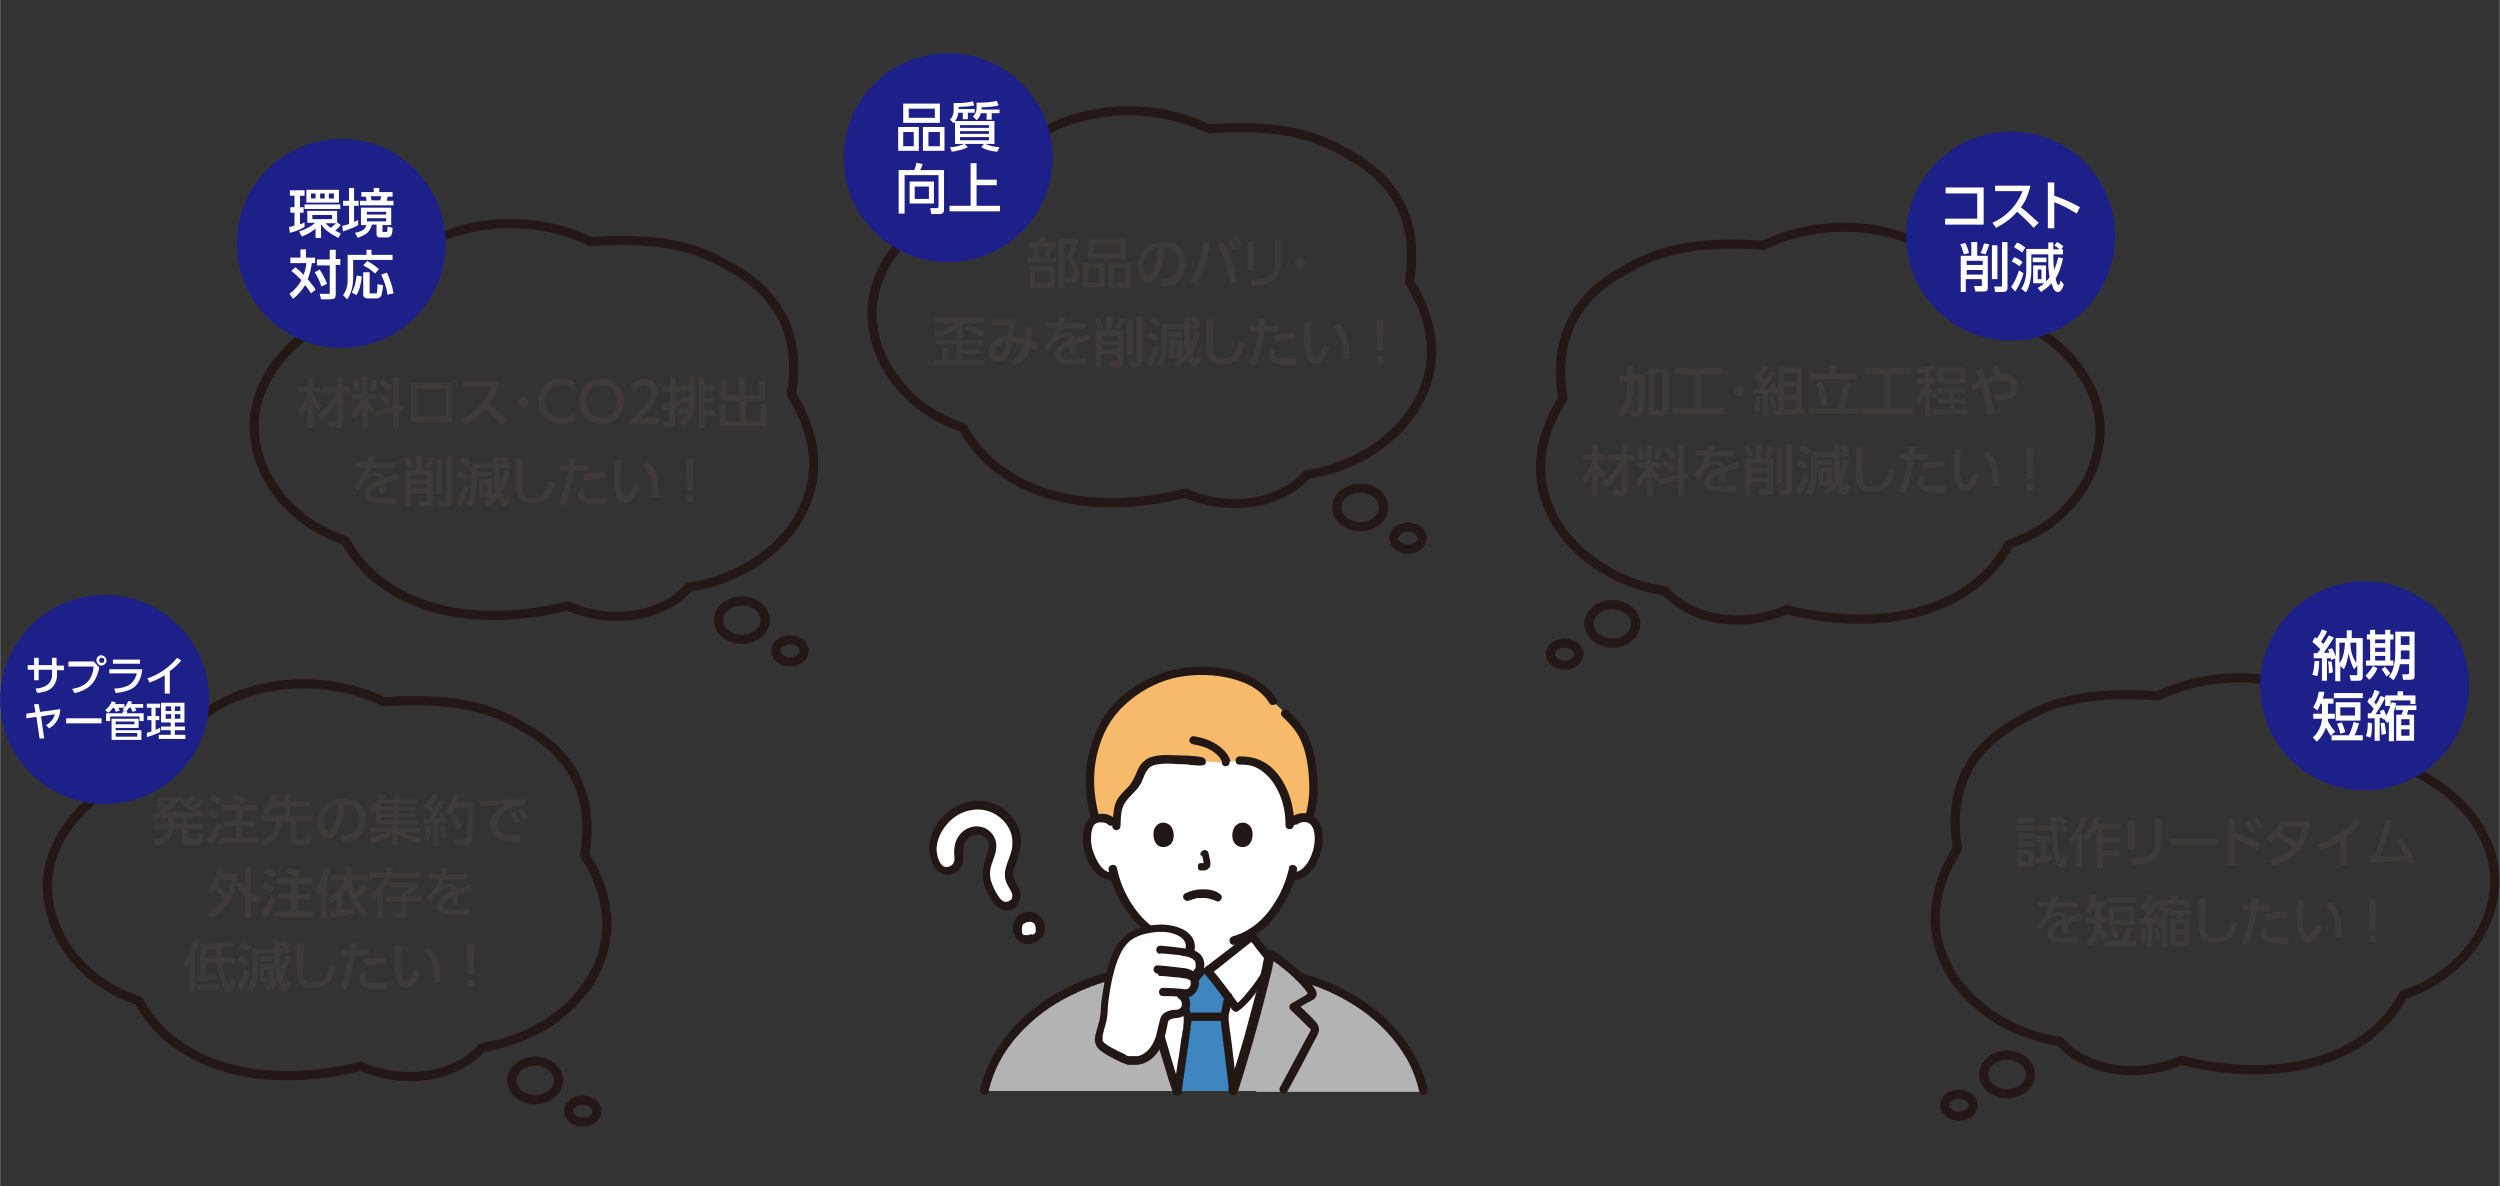 <?xml version="1.0" encoding="UTF-8"?>
<svg xmlns="http://www.w3.org/2000/svg" width="192.4mm" height="91.3mm" version="1.1" viewBox="0 0 545.3 258.8">
  <rect x="0" y="0" width="545.3" height="258.8" fill="#333333" stroke="none"/>
  <defs>
    <style>
      .cls-1 {
        fill: #f6ba6a;
      }

      .cls-2 {
        fill: #fff;
      }

      .cls-3 {
        fill: none;
        stroke: #231815;
        stroke-linecap: round;
        stroke-linejoin: round;
        stroke-width: 2px;
      }

      .cls-4 {
        fill: #3e86bf;
      }

      .cls-5 {
        fill: #211715;
      }

      .cls-6 {
        fill: #3e3a39;
      }

      .cls-7 {
        fill: #b4b3b3;
      }

      .cls-8 {
        fill: #1d2088;
      }
    </style>
  </defs>
  <!-- Generator: Adobe Illustrator 28.7.1, SVG Export Plug-In . SVG Version: 1.2.0 Build 142)  -->
  <g>
    <g id="_レイヤー_1" data-name="レイヤー_1">
      <g>
        <ellipse class="cls-3" cx="427.3" cy="241.1" rx="3.1" ry="2.4"/>
        <ellipse class="cls-3" cx="437.8" cy="234.4" rx="5.1" ry="4.2"/>
        <path class="cls-3" d="M449.3,227.2c6.1,6.8,17.4,8.1,26.5,4.1,22.2,5.5,41-.2,48.5-14.3,12.5-4.1,19.9-14.6,19.9-25s-8.8-22.5-26.5-26.8c-5.1-16-29.3-22-46.9-13.4-18.7-1.3-25.7,2.7-31.8,6.3s-14.7,11.2-12,27.1c-13.5,21,3.5,39.4,22.4,42Z"/>
      </g>
      <g>
        <ellipse class="cls-3" cx="341.3" cy="142.7" rx="3.1" ry="2.4"/>
        <ellipse class="cls-3" cx="351.7" cy="136.1" rx="5.1" ry="4.2"/>
        <path class="cls-3" d="M363.2,128.9c6.1,6.8,17.4,8.1,26.5,4.1,22.2,5.5,41-.2,48.5-14.3,12.5-4.1,19.9-14.6,19.9-25s-8.8-22.5-26.5-26.8c-5.1-16-29.3-22-46.9-13.4-18.7-1.3-25.7,2.7-31.8,6.3s-14.7,11.2-12,27.1c-13.5,21,3.5,39.4,22.4,42Z"/>
      </g>
      <g>
        <ellipse class="cls-3" cx="307.1" cy="117.4" rx="3.1" ry="2.4"/>
        <ellipse class="cls-3" cx="296.7" cy="110.7" rx="5.1" ry="4.2"/>
        <path class="cls-3" d="M285.1,103.5c-6.1,6.8-17.4,8.1-26.5,4.1-22.2,5.5-41-.2-48.5-14.3-12.5-4.1-19.9-14.6-19.9-25s8.8-22.5,26.5-26.8c5.1-16,29.3-22,46.9-13.4,18.7-1.3,25.7,2.7,31.8,6.3s14.7,11.2,12,27.1c13.5,21-3.5,39.4-22.4,42Z"/>
      </g>
      <g>
        <ellipse class="cls-3" cx="172.3" cy="142" rx="3.1" ry="2.4"/>
        <ellipse class="cls-3" cx="161.8" cy="135.3" rx="5.1" ry="4.2"/>
        <path class="cls-3" d="M150.3,128.1c-6.1,6.8-17.4,8.1-26.5,4.1-22.2,5.5-41-.2-48.5-14.3-12.5-4.1-19.9-14.6-19.9-25s8.8-22.5,26.5-26.8c5.1-16,29.3-22,46.9-13.4,18.7-1.3,25.7,2.7,31.8,6.3s14.7,11.2,12,27.1c13.5,21-3.5,39.4-22.4,42Z"/>
      </g>
      <g>
        <ellipse class="cls-3" cx="127.1" cy="242.4" rx="3.1" ry="2.4"/>
        <ellipse class="cls-3" cx="116.7" cy="235.7" rx="5.1" ry="4.2"/>
        <path class="cls-3" d="M105.2,228.5c-6.1,6.8-17.4,8.1-26.5,4.1-22.2,5.5-41-.2-48.5-14.3-12.5-4.1-19.9-14.6-19.9-25s8.8-22.5,26.5-26.8c5.1-16,29.3-22,46.9-13.4,18.7-1.3,25.7,2.7,31.8,6.3,6.2,3.7,14.7,11.2,12,27.1,13.5,21-3.5,39.4-22.4,42Z"/>
      </g>
      <g>
        <path class="cls-6" d="M355,81.8v-2h1.2v2h2.5c0,3.7,0,6.1-.2,7.4,0,.8-.3,1.3-.6,1.5-.2.1-.5.2-1,.2h-1.2l-.2-1.3h1.3c.2,0,.3,0,.4-.2.2-.5.3-2.7.3-6.3h-1.2c0,1.5-.1,2.8-.3,3.9-.4,1.7-1,3-2.1,4l-.9-1c.9-.9,1.5-2,1.7-3.2.2-1,.3-2.2.3-3.4v-.2h-1.8v-1.2h1.8ZM359.6,80.4h4.3v10.2h-4.3v-10.2ZM362.6,81.5h-1.9v7.9h1.9v-7.9Z"/>
        <path class="cls-6" d="M365.4,80.4h10.2v1.3h-4.5v7.3h4.9v1.3h-11.1v-1.3h4.9v-7.3h-4.4v-1.3Z"/>
        <path class="cls-6" d="M379.3,84.2c.3,0,.6.1.8.4.2.2.3.4.3.7s-.1.6-.4.8c-.2.2-.4.3-.7.3s-.6-.1-.8-.4c-.2-.2-.3-.4-.3-.7s.1-.6.4-.8c.2-.2.4-.3.7-.3Z"/>
        <path class="cls-6" d="M384.2,84c-.6-.7-1.2-1.2-1.7-1.6l.6-1c.2.2.3.2.4.3h0c.4-.6.6-1,.7-1.3,0-.2.2-.4.3-.7l1.2.4c-.4.7-.9,1.5-1.4,2.3.2.2.4.4.6.6.4-.6.8-1.2,1.2-2l1.1.5c-.3.5-.9,1.4-1.8,2.6l-.5.8h.4s.3,0,.3,0h.8c-.1-.4-.2-.7-.3-.9l1-.4c.3.7.6,1.5.8,2.3l-1.1.3c0-.1,0-.3-.1-.5h0s-1,0-1,0v5.1h-1.2v-5h-1.6c0,.1-.4.2-.4.2v-1.1c0,0,.2,0,.2,0,.2,0,.5,0,.8,0,.1-.2.4-.5.7-.9ZM384,86.8v.2c0,.4,0,1.2-.2,2.2,0,.3-.1.5-.2.8l-1-.5c.3-.9.4-1.8.5-2.9h1ZM386.9,86.6c.2.8.4,1.6.6,2.3l-1,.2c-.1-.9-.3-1.7-.5-2.4l.9-.2ZM387.9,80.1h5.2v9.2h.6v1.2h-6.8v-1.2h1v-9.2ZM391.9,81.3h-2.8v1.9h2.8v-1.9ZM391.9,84.3h-2.8v1.8h2.8v-1.8ZM391.9,87.2h-2.8v2.1h2.8v-2.1Z"/>
        <path class="cls-6" d="M394.4,89.1h6.5c.6-1.8,1.1-3.8,1.4-5.8l1.4.2c-.4,2.1-.9,4-1.5,5.6h3.4v1.2h-11.1v-1.2ZM399.2,79.6h1.3v1.9h4.5v1.2h-10.3v-1.2h4.4v-1.9ZM397.5,83.4c.5,1.4.9,3.1,1.1,5l-1.4.2c-.1-1.6-.4-3.3-1-4.9l1.2-.3Z"/>
        <path class="cls-6" d="M406.7,80.4h10.2v1.3h-4.5v7.3h4.9v1.3h-11.1v-1.3h4.9v-7.3h-4.4v-1.3Z"/>
        <path class="cls-6" d="M419.7,81.3c-.6,0-1.1.1-1.5.1l-.2-1.1c1.4,0,2.7-.3,3.8-.6l.4,1.1c-.4.1-.8.2-1.3.3v1.5h1.2v1.2h-1.2v.4c.4.8,1,1.4,1.6,1.9l-.6,1.1c-.4-.5-.7-1-.9-1.5v5.1h-1.1v-5c-.4,1-.9,1.9-1.5,2.7l-.5-1.4c.8-.9,1.4-2,2-3.4h-1.7v-1.2h1.8v-1.3ZM428.8,84.6v1.1h-2.5v1.3h2.3v1h-2.3v1.3h2.8v1.1h-7.4v-1.1h3.4v-1.3h-2.3v-1h2.3v-1.3h-2.6v-1.1h6.3ZM428.7,80.1v3.5h-6.1v-3.5h6.1ZM427.5,81.2h-3.7v1.4h3.7v-1.4Z"/>
        <path class="cls-6" d="M433.6,83.9c0,0,0,.2,0,.3.2.7.6,2.1,1.1,4.4l.4,1.5-1.5.3c-.3-1.7-.7-3.6-1.3-5.7,0-.1,0-.2,0-.3-.7.3-1.3.6-1.9.8l-.5-1.3c.1,0,.4-.1.7-.2.6-.2,1.1-.4,1.3-.5v-.2c-.3-.8-.6-1.5-.8-2.1l1.4-.4c.1.4.3,1,.6,1.8v.4c1-.3,1.7-.5,2.2-.7-.3-.5-.5-1-.9-1.5l1.1-.5c.4.5.7,1.1,1,1.7.3,0,.6,0,.8,0,.9,0,1.6.3,2.2.9.4.5.6,1.1.6,1.8,0,1-.4,1.8-1.2,2.3-.5.3-1.2.5-2,.5s-1.1,0-1.7-.3v-1.2c.6.2,1.1.3,1.5.3s1.1-.1,1.4-.4c.4-.3.5-.7.5-1.2s-.1-.8-.4-1.1c-.3-.3-.6-.4-1.1-.4s-1.5.2-2.7.6c-.2,0-.5.2-1,.4Z"/>
        <path class="cls-6" d="M347.3,100.3h-1.9v-1.1h1.9v-2.2h1.2v2.2h1.6v1.1h-1.6v.8c.4.8,1,1.5,1.9,2.2l-.8,1.1c-.5-.6-.8-1.1-1.1-1.6v5.4h-1.2v-5.5c-.2.5-.3.9-.4,1.1-.3.6-.7,1.2-1.2,1.9l-.5-1.4c.6-.6,1.2-1.5,1.8-2.8.2-.4.3-.7.4-1.1ZM353.6,100.4h-3v-1.2h3.2v-2.2h1.2v2.2h1.5v1.2h-1.5v6.7c0,.3-.1.6-.4.8-.2.2-.5.2-.8.2h-1.9l-.2-1.2h1.6c.2,0,.4,0,.4-.1,0,0,0-.2,0-.3v-4.1c-.4.7-.8,1.3-1.3,1.9-.7.9-1.4,1.6-2.2,2.1l-.9-1c1.8-1.2,3.2-2.9,4.2-5Z"/>
        <path class="cls-6" d="M359.2,103.7c-.5,1-1.1,1.8-1.8,2.6l-.5-1.4c.9-.9,1.6-1.9,2.1-3h-2v-1.1h2.1v-3.8h1.2v3.8h1.9v1.1h-1.8c.4.7.9,1.4,1.5,2.1l-.7,1.1c-.4-.6-.7-1-.8-1.3v4.4h-1.2v-4.4ZM358.1,97.6c.3.8.4,1.5.5,2.4l-1,.3c0-.8-.2-1.6-.5-2.4l1-.2ZM362.5,97.8c-.2.9-.4,1.7-.7,2.5l-1-.3c.3-.7.5-1.5.6-2.4l1.1.2ZM366,103.6v-6.6h1.3v6.3l1-.2v1.2c.1,0-1,.2-1,.2v3.6h-1.3v-3.3l-4,.9-.2-1.2,4.2-.9ZM363.2,100.5c.7.4,1.4.9,2.1,1.6l-.8.9c-.6-.6-1.2-1.2-2-1.7l.7-.9ZM363.5,97.5c.8.4,1.5,1,2.1,1.7l-.8.9c-.6-.7-1.3-1.3-2-1.8l.7-.8Z"/>
        <path class="cls-6" d="M373.6,98.5h4.7v1.1h-5.1c-.2.5-.4,1-.7,1.5.4-.2.6-.3.8-.4.3-.1.6-.2,1-.2.7,0,1.2.2,1.5.6.1.2.3.4.3.7,1.3-.5,2.2-.8,2.9-1.1l.3,1.3c-1.1.3-2.1.6-3,.9,0,.4,0,.8,0,1.3s0,.6,0,.9h-1.3c0-.4,0-.7,0-1.1s0-.4,0-.6c-1.3.6-2,1.3-2,1.9s.2.6.5.7c.3.1,1,.2,2,.2s2.1,0,3.1-.2v1.3c-1.2,0-2.1,0-2.7,0-1.4,0-2.4-.1-3-.4-.4-.2-.7-.4-.9-.8-.2-.2-.2-.5-.2-.9,0-1.2,1.1-2.2,3.2-3.2,0-.1,0-.2-.1-.3-.1-.3-.4-.4-.8-.4-.7,0-1.5.4-2.2,1.1l-.3.4c-.7.9-1.1,1.5-1.3,1.7l-.9-.9c.7-.7,1.3-1.4,1.8-2.2.3-.6.6-1.2.9-2h-2.3v-1.1h2.7c.1-.4.2-.8.2-1.2h1.4c0,.5-.2.9-.3,1.2Z"/>
        <path class="cls-6" d="M381.5,97.2c.3.6.6,1.4.9,2.2l-1.2.3c-.2-.7-.4-1.4-.8-2.2l1.1-.3ZM383.1,97h1.2v3.1h2.4v6.8c0,.5,0,.8-.3.9-.2.2-.5.2-.9.2h-1.6l-.3-1.2h1.5c.2,0,.3,0,.3,0,0,0,0-.1,0-.2v-1.4h-3.5v2.8h-1.2v-8h2.3v-3.1ZM385.5,101.1h-3.5v1h3.5v-1ZM385.5,103.2h-3.5v1h3.5v-1ZM386.9,97.5c-.2.8-.5,1.6-.8,2.3l-1.1-.3c.3-.5.5-1.2.8-2.2l1.2.2ZM388.7,97.7v7.6h-1.2v-7.6h1.2ZM389.7,97h1.2v10.1c0,.6-.4.9-1.1.9h-1.7l-.2-1.2h1.4c.2,0,.3,0,.3,0,0,0,0-.1,0-.3v-9.5Z"/>
        <path class="cls-6" d="M392.7,108l-.9-1c.7-1.1,1.3-2.3,1.7-3.7l1,.6c-.4,1.4-1,2.8-1.8,4.1ZM392.5,100.3c.7.3,1.3.6,1.9,1.1l-.7,1c-.6-.5-1.2-.8-1.8-1.1l.6-.9ZM393.1,97.1c.7.3,1.3.7,1.8,1.1l-.7,1.1c-.5-.4-1.1-.8-1.8-1.2l.7-1ZM400.3,104.8c-.2-.8-.3-1.6-.3-2.5,0-.2,0-.6,0-1.3,0-.3,0-.7,0-1.3h-3.7v3.2c0,.7,0,1.5-.2,2.5-.2,1.1-.5,2-1,2.8l-1.1-.8c.7-1.1,1.1-2.5,1.1-4.1v-4.7h4.9v-.6s0-.6,0-.6v-.3h1.1v.3s0,.6,0,.6v.6h1.4c-.4-.3-.8-.6-1.2-.9l.7-.8c.5.3.9.6,1.4.9l-.5.7h.4v1.1h-2.1c0,1.2,0,2.3.2,3.4.3-.8.6-1.8.9-2.9l1.1.3c-.4,1.9-1,3.3-1.6,4.4.2,1,.4,1.6.6,1.6s.3-.3.5-1l.7.9c-.4,1.1-.9,1.7-1.3,1.7s-.8-.3-1.1-1c0-.2-.2-.5-.3-.9-.7.7-1.5,1.3-2.4,1.9l-.7-1c.5-.3,1-.6,1.5-1h-2.5v-4h2.9v3.6c.3-.3.6-.6.9-1ZM396.5,100.4h3.1v1h-3.1v-1ZM398.4,103.1h-.8v2.1h.8v-2.1Z"/>
        <path class="cls-6" d="M404.9,97.6h1.5c-.1,2.5-.2,4.5-.2,5.8s0,1.4.2,1.7c.3.7.9,1.1,2,1.1,1.5,0,2.5-.6,3-1.8.2-.4.4-1.1.6-2.1l1.2.5c-.2,1.2-.6,2.1-1,2.7-.4.6-.9,1.1-1.5,1.3-.7.3-1.5.5-2.4.5s-2.2-.3-2.7-1c-.3-.4-.5-.8-.6-1.3-.1-.6-.2-1.2-.2-1.9s0-1.7,0-3.2c0-.5,0-1.4,0-2.6Z"/>
        <path class="cls-6" d="M417.5,100.2c-.6,3.3-1.3,5.8-1.9,7.5l-1.4-.4c.5-1,.9-2.3,1.3-3.8.3-1.2.5-2.3.7-3.3h-1.7v-1.2h1.8c0-.6.1-1.1.1-1.5h1.4c0,.6-.1,1.1-.2,1.5h3v1.2h-3.2ZM418.9,103.8l1.1.4c-.3.4-.4.7-.4,1s.2.6.5.7c.3.2,1,.2,2.1.2s1.5,0,2.2,0v1.3c-.9,0-1.7,0-2.2,0-.9,0-1.6,0-2.1-.2-.7-.2-1.1-.5-1.4-.9-.2-.3-.3-.6-.3-1s.2-1,.6-1.6ZM419.3,101.2c.7-.3,1.3-.4,1.9-.5.6,0,1.4-.1,2.3-.1s.4,0,.7,0v1.3c-.5,0-.9,0-1.2,0-1.2,0-2.3.2-3.2.5l-.4-1.1Z"/>
        <path class="cls-6" d="M426.4,98h1.4c-.2,1.4-.3,2.6-.3,3.6s0,2.1.2,2.7c.2.9.6,1.4,1.1,1.4s.6-.2.9-.7c.3-.5.6-1.1.9-1.8l1.1.6c-.4,1-.8,1.8-1.3,2.4-.5.6-1.1,1-1.7,1s-.9-.2-1.3-.5c-.8-.8-1.2-2.5-1.2-5.2s0-1.9.2-3.5ZM433.5,98.3c.9.8,1.5,1.6,1.9,2.6.4,1.1.6,2.8.6,5.1h-1.4c0-.2,0-.4,0-.5,0-1.7-.1-3-.4-3.8-.4-1.1-.9-2-1.7-2.6l1-.7Z"/>
        <path class="cls-6" d="M442.1,97.7h1.5l-.2,6.8h-1.2l-.2-6.8ZM442.1,107.1v-1.5h1.5v1.5h-1.5Z"/>
      </g>
      <g>
        <path class="cls-6" d="M439.7,180.1h4.2v1.1h-4.2v-1.1ZM440.1,178.4h3.5v1.1h-3.5v-1.1ZM440.1,181.8h3.5v1.1h-3.5v-1.1ZM440.1,183.6h3.5v1.1h-3.5v-1.1ZM440.1,185.4h3.5v3.7h-3.5v-3.7ZM442.5,186.4h-1.3v1.6h1.3v-1.6ZM446.3,186.8c.4,0,.8-.2,1.3-.3v1.1c-1.3.4-2.5.7-3.5.9l-.2-1.2h.3c0,0,.2-.1.2-.1l.8-.2v-3.5h-1v-1.1h3v1.1h-.9v3.2ZM447.4,180.1v-1.1s0-.3,0-.3v-.5s1.2,0,1.2,0c0,.9,0,1.5,0,2h2.3v1.1h-2.2c.1,3,.4,5,.8,6.1,0,.2.2.3.2.3s0,0,.1-.2c0,0,.1-.4.3-1.1l1,.6c-.2.8-.4,1.4-.6,1.8-.2.3-.4.5-.7.5s-.7-.2-1-.6c-.5-.7-.9-2.3-1.1-4.7,0-.9-.1-1.8-.2-2.8h-3.2v-1.1h3.2ZM449.6,178c.5.4.9.8,1.3,1.3l-.9.7c-.4-.5-.8-.9-1.2-1.3l.8-.7Z"/>
        <path class="cls-6" d="M452.9,183.1c-.3.4-.6.7-1.1,1.1l-.5-1.2c.7-.7,1.3-1.4,1.7-2.2.4-.7.7-1.7,1-2.7l1.2.2c-.3,1.1-.6,2-1,2.7v8.2h-1.3v-6.2ZM457.5,179.7h5.1v1.2h-3.9v1.7h3.6v1.2h-3.6v1.7h3.6v1.2h-3.6v2.7h-1.3v-8.4h-.4c-.5,1-1.1,1.8-1.8,2.5l-.8-1c.6-.6,1.1-1.3,1.5-2.1.4-.8.7-1.5.8-2.2h1.3c-.1.7-.3,1.2-.5,1.6Z"/>
        <path class="cls-6" d="M465.6,179v6.3h-1.4v-6.3h1.4ZM471.5,178.8v5c0,.9-.2,1.6-.5,2.3-.5,1-1.3,1.6-2.5,2-.9.3-1.9.5-3.2.6l-.4-1.3c.7,0,1.3-.1,1.8-.2,1.2-.2,2-.5,2.6-1,.6-.6.9-1.3.9-2.4v-5.1h1.4Z"/>
        <path class="cls-6" d="M473.5,183h10.2v1.4h-10.2v-1.4Z"/>
        <path class="cls-6" d="M487.5,181.6c1.8.6,3.7,1.4,5.7,2.5l-.7,1.4c-1-.6-1.9-1.1-2.7-1.5-.7-.3-1.5-.7-2.3-1v5.8h-1.4v-10.1h1.4v2.9ZM489.7,179.5l.9-.5c.4.6.9,1.3,1.3,2.3l-.9.5c-.3-.8-.7-1.6-1.2-2.3ZM491.4,178.6l.9-.5c.4.5.8,1.3,1.3,2.2l-.9.5c-.3-.8-.8-1.6-1.2-2.3Z"/>
        <path class="cls-6" d="M500.2,184.9c-1-.8-2.2-1.6-3.5-2.3-.4.4-.9.8-1.4,1.1l-.9-1c1.4-.9,2.5-2.1,3.1-3.5h6.3c-.1,1.3-.4,2.5-.7,3.4-.7,2-2,3.5-3.8,4.7-1,.7-2.2,1.1-3.5,1.5l-.7-1.2c1.6-.3,2.9-1,4.1-1.9.4-.3.7-.5.9-.8ZM501,183.9c.6-1,1.1-2.1,1.3-3.5h-3.9c-.3.5-.6.9-.9,1.3,1.4.7,2.6,1.4,3.5,2.1Z"/>
        <path class="cls-6" d="M511.9,182.4v6.3h-1.4v-5.3c-1.5.9-2.9,1.6-4.4,2.1l-.7-1.2c1.6-.5,3.2-1.3,4.7-2.3,1.4-1,2.6-2.1,3.8-3.5l1.2.8c-.9,1.1-2,2.1-3.2,3.1Z"/>
        <path class="cls-6" d="M517.9,186.8c.9-2.4,1.8-5.1,2.5-8.1l1.4.3c-.7,2.6-1.6,5.3-2.6,7.9,2.2,0,4-.2,5.4-.3,0-.1-.2-.3-.3-.6-.3-.7-.9-1.5-1.6-2.5l1.1-.6c.6.9,1.2,1.7,1.6,2.4.5.8.9,1.8,1.4,2.8l-1.3.6c-.1-.3-.3-.7-.4-1.1h-1.2c-2.1.4-4.4.5-7,.6v-1.4c-.1,0,.3,0,.3,0,.3,0,.5,0,.7,0Z"/>
        <path class="cls-6" d="M448.4,196.9h4.7v1.1h-5.1c-.2.5-.4,1-.7,1.5.4-.2.6-.3.8-.4.3-.1.6-.2,1-.2.7,0,1.2.2,1.5.6.1.2.3.4.3.7,1.3-.5,2.2-.8,2.9-1.1l.3,1.3c-1.1.3-2.1.6-3,.9,0,.4,0,.8,0,1.3s0,.6,0,.9h-1.3c0-.4,0-.7,0-1.1s0-.4,0-.6c-1.3.6-2,1.3-2,1.9s.2.6.5.7c.3.1,1,.2,2,.2s2.1,0,3.1-.2v1.3c-1.2,0-2.1,0-2.7,0-1.4,0-2.4-.1-3-.4-.4-.2-.7-.4-.9-.8-.2-.2-.2-.5-.2-.9,0-1.2,1.1-2.2,3.2-3.2,0-.1,0-.2-.1-.3-.1-.3-.4-.4-.8-.4-.7,0-1.5.4-2.2,1.1l-.3.4c-.7.9-1.1,1.5-1.3,1.7l-.9-.9c.7-.7,1.3-1.4,1.8-2.2.3-.6.6-1.2.9-2h-2.3v-1.1h2.7c.1-.4.2-.8.2-1.2h1.4c0,.5-.2.9-.3,1.2Z"/>
        <path class="cls-6" d="M457.8,203.5c-.3,1.1-1,2.1-1.9,3l-.9-.9c1.3-1.1,1.9-2.5,2-4.2h-2v-1.2h2v-2.3h-.3c-.2.6-.5,1.1-.8,1.5l-1-.8c.3-.5.6-1,.8-1.7.2-.6.3-1.2.4-1.7h1.2c0,.6-.2,1-.3,1.5h2.4v1.1h-1.2v2.3h1.5v1.2h-1.5c0,.2,0,.4,0,.5.4.8.9,1.6,1.6,2.4l-1,.9c-.3-.4-.7-1-1-1.7ZM465.2,202.5c-.3,1-.6,1.9-1,2.7h1.8v1.1h-6.9v-1.1h3.8c.3-.7.7-1.7,1-3l1.2.3ZM466,195.8v1.1h-6.4v-1.1h6.4ZM465.5,197.8v4h-5.5v-4h5.5ZM461.4,202.2c.3.8.6,1.5.8,2.2l-1.1.4c-.1-.6-.3-1.3-.7-2.3l1-.4ZM464.4,198.9h-3.2v1.8h3.2v-1.8Z"/>
        <path class="cls-6" d="M468.1,202.5c0,1.2-.1,2.3-.3,3.2l-1-.3c.3-.8.4-1.8.4-3l.9.2ZM471.1,201c.4-.7.8-1.5,1-2.3h-1.1v-2.4h2.7v-.9h1.2v.9h2.7v1.9h-1.2v-.8h-4.4v1.3c0-.2.1-.5.2-.8l1,.2c-.1.7-.3,1.3-.5,1.9v6.6h-1.1v-4.5c-.1.2-.2.3-.3.5l-.7-.9h-.5s0,0,0,0c0-.1,0-.2,0-.3-.2,0-.4,0-.6,0v5.1h-1.1v-5c-.3,0-.5,0-.6,0-.4,0-.7,0-.9,0v-1.1s.2,0,.3,0h.4c.2-.3.4-.7.7-1.1-.4-.5-.9-1-1.4-1.5l.5-.9c0,0,.2.1.3.2.3-.5.6-1.1.9-1.9l1.1.4c-.5,1-.9,1.8-1.2,2.3.2.2.3.3.4.5.4-.6.7-1.3,1-2l1,.4c-.4.9-1.1,2.1-2.1,3.6h.7s.2,0,.2,0h.2c0-.2-.2-.5-.3-.8l.9-.3c.2.5.4,1,.6,1.6ZM470.8,202.3c.2.7.3,1.5.4,2.6l-1,.2c0-.8-.1-1.7-.2-2.6h.8ZM477.9,198.5v1h-1.8c0,.2-.1.4-.2.7v.3c0,0,1.6,0,1.6,0v5.8h-4v-5.8h1.2c0-.2.2-.6.3-1h-1.7v-1h4.6ZM476.4,201.5h-1.8v1.3h1.8v-1.3ZM476.4,203.8h-1.8v1.4h1.8v-1.4Z"/>
        <path class="cls-6" d="M479.7,196h1.5c-.1,2.5-.2,4.5-.2,5.8s0,1.4.2,1.7c.3.7.9,1.1,2,1.1,1.5,0,2.5-.6,3-1.8.2-.4.4-1.1.6-2.1l1.2.5c-.2,1.2-.6,2.1-1,2.7-.4.6-.9,1.1-1.5,1.3-.7.3-1.5.5-2.4.5s-2.2-.3-2.7-1c-.3-.4-.5-.8-.6-1.3-.1-.6-.2-1.2-.2-1.9s0-1.7,0-3.2c0-.5,0-1.4,0-2.6Z"/>
        <path class="cls-6" d="M492.3,198.6c-.6,3.3-1.3,5.8-1.9,7.5l-1.4-.4c.5-1,.9-2.3,1.3-3.8.3-1.2.5-2.3.7-3.3h-1.7v-1.2h1.8c0-.6.1-1.1.1-1.5h1.4c0,.6-.1,1.1-.2,1.5h3v1.2h-3.2ZM493.7,202.2l1.1.4c-.3.4-.4.7-.4,1s.2.6.5.7c.3.2,1,.2,2.1.2s1.5,0,2.2,0v1.3c-.9,0-1.7,0-2.2,0-.9,0-1.6,0-2.1-.2-.7-.2-1.1-.5-1.4-.9-.2-.3-.3-.6-.3-1s.2-1,.6-1.6ZM494,199.6c.7-.3,1.3-.4,1.9-.5.6,0,1.4-.1,2.3-.1s.4,0,.7,0v1.3c-.5,0-.9,0-1.2,0-1.2,0-2.3.2-3.2.5l-.4-1.1Z"/>
        <path class="cls-6" d="M501.2,196.4h1.4c-.2,1.4-.3,2.6-.3,3.6s0,2.1.2,2.7c.2.9.6,1.4,1.1,1.4s.6-.2.9-.7c.3-.5.6-1.1.9-1.8l1.1.6c-.4,1-.8,1.8-1.3,2.4-.5.6-1.1,1-1.7,1s-.9-.2-1.3-.5c-.8-.8-1.2-2.5-1.2-5.2s0-1.9.2-3.5ZM508.3,196.7c.9.8,1.5,1.6,1.9,2.6.4,1.1.6,2.8.6,5.1h-1.4c0-.2,0-.4,0-.5,0-1.7-.1-3-.4-3.8-.4-1.1-.9-2-1.7-2.6l1-.7Z"/>
        <path class="cls-6" d="M516.8,196.1h1.5l-.2,6.8h-1.2l-.2-6.8ZM516.8,205.5v-1.5h1.5v1.5h-1.5Z"/>
      </g>
      <g>
        <path class="cls-6" d="M224.3,52.8h2.4v-1h1.2v1h2.4v1.1h-.8c-.1.8-.3,1.5-.5,2.3h1.4v1.1h-6.3v-1.1h1.4c0-.9-.2-1.6-.3-2.3h-.9v-1.1ZM230,58.1v4.7h-5.4v-4.7h5.4ZM228.9,59.1h-3.1v2.5h3.1v-2.5ZM228.3,53.9h-2c.2.9.3,1.7.4,2.3h1.2c.2-.6.3-1.4.5-2.3ZM232.1,62.9h-1.2v-10.8h4.2v1c-.3.8-.5,1.3-.6,1.5,0,.2-.3.7-.7,1.6,1,1.1,1.5,2.3,1.5,3.5s-.2,1.3-.6,1.7c-.2.1-.3.2-.5.3-.2,0-.4,0-.8,0h-.8l-.2-1.2h.8c.3,0,.5,0,.7-.3.1-.2.2-.4.2-.8,0-1.2-.5-2.2-1.6-3.1.6-1.1,1-2.1,1.3-3.2h-1.6v9.7Z"/>
        <path class="cls-6" d="M236.3,57.4h4.6v5.3h-4.6v-5.3ZM237.4,52.2h8.1v4.2h-8.1v-4.2ZM237.4,58.5v3.1h2.4v-3.1h-2.4ZM238.5,53.3v2h5.8v-2h-5.8ZM241.8,57.4h4.8v5.3h-4.8v-5.3ZM242.9,58.5v3.1h2.5v-3.1h-2.5Z"/>
        <path class="cls-6" d="M253.6,62.3l-.4-1.3c.9,0,1.6-.3,2.3-.6.6-.3,1-.7,1.3-1.3.2-.5.4-1.1.4-1.8s-.2-1.6-.6-2.1c-.6-.8-1.4-1.2-2.6-1.2-.1,2.1-.5,3.9-1.1,5.3-.4.9-.8,1.5-1.3,1.8-.4.3-.8.4-1.2.4-.5,0-1-.2-1.4-.7-.3-.3-.5-.8-.6-1.3-.1-.4-.2-.9-.2-1.4,0-1.3.4-2.4,1.1-3.3.6-.8,1.5-1.4,2.5-1.7.6-.2,1.2-.3,1.9-.3s1.8.2,2.6.5c.8.4,1.4,1,1.8,1.8.4.7.5,1.5.5,2.4s-.2,1.7-.6,2.5c-.7,1.5-2.2,2.3-4.3,2.5ZM252.6,54c-.6.1-1,.3-1.2.4-.6.3-1.1.8-1.4,1.4-.4.7-.6,1.4-.6,2.2s.1,1,.3,1.5c.2.3.4.5.7.5.5,0,.9-.5,1.3-1.5.4-.9.6-1.9.8-3.1,0-.3,0-.8.1-1.4Z"/>
        <path class="cls-6" d="M262.5,52.8l1.4.2c-.2,1.8-.5,3.4-1.1,5-.5,1.4-1.1,2.7-1.9,4l-1.3-.7c.8-1.3,1.5-2.6,1.9-3.9.5-1.5.8-3.1,1-4.7ZM266.8,52.8c1.5,2.8,2.5,5.7,3,8.7l-1.4.4c-.3-1.7-.7-3.2-1.1-4.5-.4-1.2-1-2.6-1.7-4l1.2-.6ZM267.8,52.5l.8-.4c.3.5.7,1.2,1,2l-.8.4c-.3-.8-.6-1.5-.9-2.1ZM269.1,52l.8-.4c.3.5.7,1.2,1,2l-.8.4c-.2-.7-.5-1.4-.9-2.1Z"/>
        <path class="cls-6" d="M273.5,52.7v6.3h-1.4v-6.3h1.4ZM279.4,52.5v5c0,.9-.2,1.6-.5,2.3-.5,1-1.3,1.6-2.5,2-.9.3-1.9.5-3.2.6l-.4-1.3c.7,0,1.3-.1,1.8-.2,1.2-.2,2-.5,2.6-1,.6-.6.9-1.3.9-2.4v-5.1h1.4Z"/>
        <path class="cls-6" d="M283.6,56.3c.3,0,.6.1.8.4.2.2.3.4.3.7s-.1.6-.4.8c-.2.2-.4.3-.7.3s-.6-.1-.8-.4c-.2-.2-.3-.4-.3-.7s.1-.6.4-.8c.2-.2.4-.3.7-.3Z"/>
        <path class="cls-6" d="M208.6,71.9c-1.2.7-2.7,1.2-4.5,1.6l-.5-1.2c.9-.1,1.9-.3,2.8-.7.8-.3,1.6-.7,2.2-1.1h-4.8v-1.1h10.9v1.1h-4.3c-.2.2-.4.3-.5.5v2.9h-1.2v-2.1ZM204.1,74.2h10.3v1h-4.6v1h3.8v1h-3.8v1.4h5v1.1h-11.1v-1.1h1.8v-2.7h1.2v2.7h1.9v-3.5h-4.5v-1ZM210.5,71.5l.9-.8c.9.6,2,1.1,3.5,1.6l-.6,1.1c-.7-.2-1.2-.4-1.6-.6-.7-.3-1.5-.8-2.3-1.3Z"/>
        <path class="cls-6" d="M224.6,75.9c-.2.9-.6,1.6-1,2.1-.6.8-1.3,1.3-2.3,1.7l-.8-1c1.1-.5,1.9-1.1,2.3-2,.2-.4.4-.8.5-1.4-.9-.3-1.8-.5-2.5-.6-.2.9-.4,1.7-.7,2.3-.3.7-.6,1.2-1.1,1.5-.4.2-.8.4-1.2.4s-1.1-.2-1.5-.6c-.4-.4-.6-.9-.6-1.5s.3-1.6,1-2.3c.7-.6,1.7-1,3-1.1.1-.8.3-1.6.3-2.5h-3.6s0-1.2,0-1.2h5c-.1.8-.3,2.1-.5,3.7.7,0,1.6.2,2.5.5.1-.7.2-1.6.3-2.5h1.4c0,1.1-.2,2-.3,2.9.4.2.9.4,1.4.7l-.4,1.4c-.4-.3-.9-.5-1.3-.7ZM219.6,74.7c-.7,0-1.2.2-1.5.3-.3.2-.6.4-.8.7-.2.3-.3.7-.3,1s.1.6.3.8c.1.1.3.2.5.2.4,0,.7-.2,1-.6.2-.4.5-1.2.8-2.5Z"/>
        <path class="cls-6" d="M231.9,70.6h4.7v1.1h-5.1c-.2.5-.4,1-.7,1.5.4-.2.6-.3.8-.4.3-.1.6-.2,1-.2.7,0,1.2.2,1.5.6.1.2.3.4.3.7,1.3-.5,2.2-.8,2.9-1.1l.3,1.3c-1.1.3-2.1.6-3,.9,0,.4,0,.8,0,1.3s0,.6,0,.9h-1.3c0-.4,0-.7,0-1.1s0-.4,0-.6c-1.3.6-2,1.3-2,1.9s.2.6.5.7c.3.1,1,.2,2,.2s2.1,0,3.1-.2v1.3c-1.2,0-2.1,0-2.7,0-1.4,0-2.4-.1-3-.4-.4-.2-.7-.4-.9-.8-.2-.2-.2-.5-.2-.9,0-1.2,1.1-2.2,3.2-3.2,0-.1,0-.2-.1-.3-.1-.3-.4-.4-.8-.4-.7,0-1.5.4-2.2,1.1l-.3.4c-.7.9-1.1,1.5-1.3,1.7l-.9-.9c.7-.7,1.3-1.4,1.8-2.2.3-.6.6-1.2.9-2h-2.3v-1.1h2.7c.1-.4.2-.8.2-1.2h1.4c0,.5-.2.9-.3,1.2Z"/>
        <path class="cls-6" d="M239.8,69.3c.3.6.6,1.4.9,2.2l-1.2.3c-.2-.7-.4-1.4-.8-2.2l1.1-.3ZM241.4,69.1h1.2v3.1h2.4v6.8c0,.5,0,.8-.3.9-.2.2-.5.2-.9.2h-1.6l-.3-1.2h1.5c.2,0,.3,0,.3,0,0,0,0-.1,0-.2v-1.4h-3.5v2.8h-1.2v-8h2.3v-3.1ZM243.8,73.3h-3.5v1h3.5v-1ZM243.8,75.3h-3.5v1h3.5v-1ZM245.2,69.6c-.2.8-.5,1.6-.8,2.3l-1.1-.3c.3-.5.5-1.2.8-2.2l1.2.2ZM247,69.8v7.6h-1.2v-7.6h1.2ZM248,69.1h1.2v10.1c0,.6-.4.9-1.1.9h-1.7l-.2-1.2h1.4c.2,0,.3,0,.3,0,0,0,0-.1,0-.3v-9.5Z"/>
        <path class="cls-6" d="M251,80.1l-.9-1c.7-1.1,1.3-2.3,1.7-3.7l1,.6c-.4,1.4-1,2.8-1.8,4.1ZM250.8,72.4c.7.3,1.3.6,1.9,1.1l-.7,1c-.6-.5-1.2-.8-1.8-1.1l.6-.9ZM251.4,69.2c.7.3,1.3.7,1.8,1.1l-.7,1.1c-.5-.4-1.1-.8-1.8-1.2l.7-1ZM258.6,76.9c-.2-.8-.3-1.6-.3-2.5,0-.2,0-.6,0-1.3,0-.3,0-.7,0-1.3h-3.7v3.2c0,.7,0,1.5-.2,2.5-.2,1.1-.5,2-1,2.8l-1.1-.8c.7-1.1,1.1-2.5,1.1-4.1v-4.7h4.9v-.6s0-.6,0-.6v-.3h1.1v.3s0,.6,0,.6v.6h1.4c-.4-.3-.8-.6-1.2-.9l.7-.8c.5.3.9.6,1.4.9l-.5.7h.4v1.1h-2.1c0,1.2,0,2.3.2,3.4.3-.8.6-1.8.9-2.9l1.1.3c-.4,1.9-1,3.3-1.6,4.4.2,1,.4,1.6.6,1.6s.3-.3.5-1l.7.9c-.4,1.1-.9,1.7-1.3,1.7s-.8-.3-1.1-1c0-.2-.2-.5-.3-.9-.7.7-1.5,1.3-2.4,1.9l-.7-1c.5-.3,1-.6,1.5-1h-2.5v-4h2.9v3.6c.3-.3.6-.6.9-1ZM254.8,72.5h3.1v1h-3.1v-1ZM256.7,75.2h-.8v2.1h.8v-2.1Z"/>
        <path class="cls-6" d="M263.2,69.7h1.5c-.1,2.5-.2,4.5-.2,5.8s0,1.4.2,1.7c.3.7.9,1.1,2,1.1,1.5,0,2.5-.6,3-1.8.2-.4.4-1.1.6-2.1l1.2.5c-.2,1.2-.6,2.1-1,2.7-.4.6-.9,1.1-1.5,1.3-.7.3-1.5.5-2.4.5s-2.2-.3-2.7-1c-.3-.4-.5-.8-.6-1.3-.1-.6-.2-1.2-.2-1.9s0-1.7,0-3.2c0-.5,0-1.4,0-2.6Z"/>
        <path class="cls-6" d="M275.8,72.3c-.6,3.3-1.3,5.8-1.9,7.5l-1.4-.4c.5-1,.9-2.3,1.3-3.8.3-1.2.5-2.3.7-3.3h-1.7v-1.2h1.8c0-.6.1-1.1.1-1.5h1.4c0,.6-.1,1.1-.2,1.5h3v1.2h-3.2ZM277.2,75.9l1.1.4c-.3.4-.4.7-.4,1s.2.6.5.7c.3.2,1,.2,2.1.2s1.5,0,2.2,0v1.3c-.9,0-1.7,0-2.2,0-.9,0-1.6,0-2.1-.2-.7-.2-1.1-.5-1.4-.9-.2-.3-.3-.6-.3-1s.2-1,.6-1.6ZM277.6,73.4c.7-.3,1.3-.4,1.9-.5.6,0,1.4-.1,2.3-.1s.4,0,.7,0v1.3c-.5,0-.9,0-1.2,0-1.2,0-2.3.2-3.2.5l-.4-1.1Z"/>
        <path class="cls-6" d="M284.7,70.1h1.4c-.2,1.4-.3,2.6-.3,3.6s0,2.1.2,2.7c.2.9.6,1.4,1.1,1.4s.6-.2.9-.7c.3-.5.6-1.1.9-1.8l1.1.6c-.4,1-.8,1.8-1.3,2.4-.5.6-1.1,1-1.7,1s-.9-.2-1.3-.5c-.8-.8-1.2-2.5-1.2-5.2s0-1.9.2-3.5ZM291.8,70.5c.9.8,1.5,1.6,1.9,2.6.4,1.1.6,2.8.6,5.1h-1.4c0-.2,0-.4,0-.5,0-1.7-.1-3-.4-3.8-.4-1.1-.9-2-1.7-2.6l1-.7Z"/>
        <path class="cls-6" d="M300.3,69.8h1.5l-.2,6.8h-1.2l-.2-6.8ZM300.4,79.2v-1.5h1.5v1.5h-1.5Z"/>
      </g>
      <g>
        <path class="cls-6" d="M41.9,175.9c.8-.7,1.3-1.3,1.6-1.6l.9.5c-.5.6-1,1.1-1.6,1.7.6.3,1.2.6,1.8.9l-.5,1.1c-.6-.3-1.2-.6-1.7-.9v.8h-1.5v1.3h3.3v1.1h-3.3v1.9c0,.2.1.3.3.3h1.5c.2,0,.4,0,.4-.2,0-.1.1-.5.2-1.2l1.2.2c-.1,1-.2,1.7-.4,1.9-.2.3-.5.5-.9.5h-2.5c-.7,0-1.1-.3-1.1-.8v-2.5h-1.8c-.2,1-.6,1.8-1.4,2.4-.7.5-1.5.9-2.5,1.2l-.6-1.2c.8-.1,1.6-.4,2.2-.8.6-.4,1-1,1.1-1.6h-3v-1.1h3.1v-1.3h-1.3v-.7c-.5.3-1,.6-1.6.9l-.6-1.1c.7-.2,1.3-.5,2.1-.9-.4-.4-.9-.8-1.4-1.2l.7-.6h-.1v-1h5.1c.2.4.5.7.8,1,.1-.1.2-.2.3-.3.5-.4.8-.8,1.1-1.1l1,.6c-.4.4-.9.9-1.5,1.6.2.2.4.3.7.5ZM36.3,175.7c.4-.3.9-.7,1.3-1.1h-2.7c.4.3.9.7,1.4,1.1ZM41.9,177.2c-1-.6-1.9-1.4-2.9-2.6-.7.9-1.7,1.8-2.8,2.6h5.8ZM39.7,178.3h-1.7v1.3h1.7v-1.3Z"/>
        <path class="cls-6" d="M48.3,180.2c-.8,1.8-1.6,3.2-2.4,4.1l-.8-1.2c.4-.4.8-1,1.2-1.7.4-.7.8-1.3,1-2l1,.8ZM45.7,176.4c.7.3,1.3.7,2,1.2l-.7,1.1c-.5-.4-1.2-.8-1.9-1.2l.6-1.1ZM46.3,173.3c.7.3,1.4.7,2,1.2l-.7,1.1c-.5-.5-1.2-.9-1.9-1.2l.7-1ZM56,175.6v1.2h-3.2v2.2h2.8v1.2h-2.8v2.6h3.5v1.2h-8.5v-1.2h3.7v-2.6h-2.8v-1.2h2.8v-2.2h-3.2v-1.2h7.6ZM51.1,173.2c.9.3,1.8.7,2.6,1.3l-.8,1c-.7-.5-1.5-.9-2.5-1.3l.7-1Z"/>
        <path class="cls-6" d="M59.5,175.9c-.3.7-.8,1.3-1.3,1.9l-1.1-.7c1-1,1.6-2.3,2-3.7l1.2.3c-.1.5-.2.8-.3,1.1h2v-1.5h1.3v1.5h4.3v1.2h-4.3v2h4.8v1.2h-3.5v3.6c0,.2.1.3.3.3h1.4c.3,0,.4-.1.4-.4,0-.3.1-.7.1-1.2l1.2.2c0,1-.2,1.6-.3,2-.2.4-.5.6-.9.6h-2.4c-.3,0-.6,0-.7-.3-.2-.2-.3-.4-.3-.7v-4.1h-2c0,2.7-1.4,4.5-4,5.3l-.7-1.2c1.2-.3,2.2-.9,2.7-1.6.5-.7.8-1.5.8-2.6h-3.3v-1.2h5.1v-2h-2.6Z"/>
        <path class="cls-6" d="M74.7,183.7l-.4-1.3c.9,0,1.6-.3,2.3-.6.6-.3,1-.7,1.3-1.3.2-.5.4-1.1.4-1.8s-.2-1.6-.6-2.1c-.6-.8-1.4-1.2-2.6-1.2-.1,2.1-.5,3.9-1.1,5.3-.4.9-.8,1.5-1.3,1.8-.4.3-.8.4-1.2.4-.5,0-1-.2-1.4-.7-.3-.3-.5-.8-.6-1.3-.1-.4-.2-.9-.2-1.4,0-1.3.4-2.4,1.1-3.3.6-.8,1.5-1.4,2.5-1.7.6-.2,1.2-.3,1.9-.3s1.8.2,2.6.5c.8.4,1.4,1,1.8,1.8.4.7.5,1.5.5,2.4s-.2,1.7-.6,2.5c-.7,1.5-2.2,2.3-4.3,2.5ZM73.7,175.4c-.6.1-1,.3-1.2.4-.6.3-1.1.8-1.4,1.4-.4.7-.6,1.4-.6,2.2s.1,1,.3,1.5c.2.3.4.5.7.5.5,0,.9-.5,1.3-1.5.4-.9.6-1.9.8-3.1,0-.3,0-.8.1-1.4Z"/>
        <path class="cls-6" d="M87.9,181.5c.4.3.9.5,1.3.6.8.3,1.6.5,2.7.7l-.6,1.2c-1.7-.4-3.2-1.1-4.5-2.2v2.5h-1.2v-2.4c-1.4,1.1-2.9,1.8-4.5,2.1l-.6-1.2c1.7-.3,3-.7,4-1.3h-3.9v-1h5v-.7h-3.7v-3.1c-.2.2-.4.4-.7.6l-.7-1c.6-.5,1.1-1,1.5-1.5.3-.4.6-.9.9-1.5l1.3.2c-.1.3-.3.6-.4.9h2.1c0,0,0-.3.2-.6,0,0,0-.1,0-.3,0,0,0-.1,0-.2h1.3c0,.2,0,.3-.2.6,0,.2-.2.4-.2.5h3.9v.9h-4.1v.7h3.7v.8h-3.7v.7h3.7v.8h-3.7v.7h4.4v.9h-4.6v.7h5v1h-3.8ZM83.1,175.4v.5h2.8v-.7h-2.7s0,.1,0,.1h0ZM85.9,176.7h-2.8v.7h2.8v-.7ZM85.9,178.2h-2.8v.7h2.8v-.7Z"/>
        <path class="cls-6" d="M94.1,177.5c-.5-.6-1.1-1.2-1.7-1.6l.6-.9s.1.1.3.2c.4-.6.7-1.2,1.1-2l1.1.4c-.2.4-.4.8-.7,1.3-.3.4-.5.8-.7,1,.2.1.3.3.5.6.5-.8.9-1.4,1.2-2l1.1.5c-.5.9-1.2,2-2.2,3.4.4,0,.9,0,1.3,0-.1-.3-.2-.6-.3-.9l1-.3c.1.2.3.6.5,1.1.2.5.4.9.4,1.1l-1.1.4c0-.2,0-.3-.1-.5-.2,0-.5,0-.8.1v5.1h-1.2v-5h-1.5c0,.1-.4.2-.4.2v-1.1c.3,0,.6,0,1,0,.2-.3.5-.6.7-.9ZM93.5,183.6l-1.1-.4c.3-1,.4-2,.5-3.2l1.1.2c0,1.4-.2,2.5-.5,3.4ZM97.4,182.7l-1.1.2c0-.9-.2-1.8-.4-2.7l.9-.2c.3.9.4,1.8.5,2.7ZM99.6,174.9h3.6v.4c0,2.9-.1,4.7-.1,5.3,0,.6,0,1.1-.1,1.7,0,.7-.2,1.2-.3,1.5-.2.4-.5.6-.9.6h-2.6l-.2-1.3h2.2c.2,0,.4,0,.5-.1,0,0,.2-.3.2-.7,0-.7.1-1.7.2-3.1,0-1.4,0-2.3,0-2.6v-.4h-2.8c-.4.7-.8,1.3-1.3,1.8l-.9-1c.5-.5.9-1.1,1.2-1.8.3-.6.5-1.2.6-1.9h1.3c-.1.7-.3,1.2-.5,1.7ZM99.2,177.7c.6.9,1.1,1.8,1.5,2.8l-1.1.6c-.4-1.1-.9-2.1-1.4-2.9l1.1-.5Z"/>
        <path class="cls-6" d="M104.6,174.7c.5,0,1.3,0,2.4-.1,2-.1,4.1-.2,6.4-.2h1.1s0,1.3,0,1.3c-.5,0-.9,0-1.1,0-.3,0-.7,0-1,0-.9.3-1.7.7-2.5,1.4-1.1,1-1.6,2-1.6,3s.6,1.6,1.7,1.9c.8.2,1.8.3,3,.3s.3,0,.5,0l-.2,1.4c-1.1,0-1.9,0-2.4-.2-1.1-.1-2-.4-2.6-.8-.4-.3-.8-.6-1-1.1-.3-.5-.4-1-.4-1.6,0-1.7,1.1-3.1,3.2-4.4-.2,0-.5,0-1.1,0-2.3.2-3.7.3-4.3.3v-1.4ZM111.3,177.5l.8-.5c.4.6.9,1.3,1.3,2.2l-.9.5c-.3-.8-.8-1.6-1.3-2.3ZM113,176.7l.8-.5c.5.6.9,1.3,1.3,2.2l-.9.5c-.4-.9-.8-1.6-1.3-2.3Z"/>
        <path class="cls-6" d="M48.9,196.1c-.5-.7-1.2-1.4-2-2.1-.3.4-.6.8-.9,1.1l-.8-1c.7-.8,1.3-1.5,1.6-2.4.3-.7.5-1.5.7-2.6h1.2c0,.6-.2,1.1-.3,1.5h3.4c-.2,2.2-.7,4.1-1.5,5.6-.9,1.5-2.2,2.9-4.1,4.2l-.9-1.1c1.6-1,2.8-2.1,3.6-3.3ZM49.5,195c.4-.9.7-1.9.9-3.1h-2.4c-.2.4-.3.8-.5,1.2.5.4.9.7,1.2,1.1,0,0,.2.2.4.4,0,0,.2.2.4.4ZM53.4,193.6v-4.4h1.3v5.5c.6.4,1.2.8,2,1.1l-.4,1.4c-.6-.3-1.1-.6-1.6-.9v4h-1.3v-5c-.8-.7-1.4-1.5-1.8-2.3l.9-.6c.3.5.6.9.9,1.2Z"/>
        <path class="cls-6" d="M60.2,196.2c-.8,1.8-1.6,3.2-2.4,4.1l-.8-1.2c.4-.4.8-1,1.2-1.7.4-.7.8-1.3,1-2l1,.8ZM57.7,192.4c.7.3,1.3.7,2,1.2l-.7,1.1c-.5-.4-1.2-.8-1.9-1.2l.6-1.1ZM58.3,189.3c.7.3,1.4.7,2,1.2l-.7,1.1c-.5-.5-1.2-.9-1.9-1.2l.7-1ZM68,191.6v1.2h-3.2v2.2h2.8v1.2h-2.8v2.6h3.5v1.2h-8.5v-1.2h3.7v-2.6h-2.8v-1.2h2.8v-2.2h-3.2v-1.2h7.6ZM63,189.2c.9.3,1.8.7,2.6,1.3l-.8,1c-.7-.5-1.5-.9-2.5-1.3l.7-1Z"/>
        <path class="cls-6" d="M70,194.5c-.2.4-.5.7-.7.9l-.6-1.4c1-1.3,1.7-2.9,2-4.8h1.3c-.1,1-.4,2-.8,3v8.2h-1.2v-5.8ZM77.2,194.9c.7-.5,1.4-1.2,2-2l.9.9c-.3.4-.8.8-1.2,1.3-.4.4-.8.7-1.1.9.7,1.4,1.6,2.5,2.5,3.2l-.9,1.1c-1.2-1.1-2.1-2.4-2.8-3.9-.5-1-.8-2.1-.9-3.1-.3.6-.7,1.1-1.1,1.6v3.7c.8-.1,1.7-.3,2.6-.4v1.1c-1.2.3-2.8.5-4.9.8l-.2-1.2c.7,0,1.1-.1,1.3-.1v-2.6c-.4.4-.9.7-1.3,1l-.5-1.3c1.7-1,2.8-2.3,3.5-3.9h-2.9v-1.2h3.2v-1.7h1.2v1.7h3.6v1.2h-3.5c0,1,.3,1.9.7,2.9Z"/>
        <path class="cls-6" d="M84.1,190.4c.1-.3.2-.7.3-1.2h1.3c-.1.5-.2.9-.3,1.2h6.2v1.2h-6.6c-.3.9-.8,1.7-1.5,2.6v6.1h-1.2v-4.8c-.3.2-.6.5-1,.8l-.7-1.1c1.3-.8,2.3-2,3.1-3.7h-3v-1.2h3.4ZM91.1,192.5v1.1c-.7.7-1.5,1.3-2.4,1.7v.2h3.1v1.1h-3.1v2.7c0,.6-.3,1-1,1h-1.9l-.2-1.2h1.7c.1,0,.2,0,.2,0,0,0,0-.1,0-.2v-2.2h-3.4v-1.1h3.4v-.9h.3c.7-.3,1.2-.7,1.6-1.1h-4.4v-1.1h6.1Z"/>
        <path class="cls-6" d="M97.2,190.8h4.7v1.1h-5.1c-.2.5-.4,1-.7,1.5.4-.2.6-.3.8-.4.3-.1.6-.2,1-.2.7,0,1.2.2,1.5.6.1.2.3.4.3.7,1.3-.5,2.2-.8,2.9-1.1l.3,1.3c-1.1.3-2.1.6-3,.9,0,.4,0,.8,0,1.3s0,.6,0,.9h-1.3c0-.4,0-.7,0-1.1s0-.4,0-.6c-1.3.6-2,1.3-2,1.9s.2.6.5.7c.3.1,1,.2,2,.2s2.1,0,3.1-.2v1.3c-1.2,0-2.1,0-2.7,0-1.4,0-2.4-.1-3-.4-.4-.2-.7-.4-.9-.8-.2-.2-.2-.5-.2-.9,0-1.2,1.1-2.2,3.2-3.2,0-.1,0-.2-.1-.3-.1-.3-.4-.4-.8-.4-.7,0-1.5.4-2.2,1.1l-.3.4c-.7.9-1.1,1.5-1.3,1.7l-.9-.9c.7-.7,1.3-1.4,1.8-2.2.3-.6.6-1.2.9-2h-2.3v-1.1h2.7c.1-.4.2-.8.2-1.2h1.4c0,.5-.2.9-.3,1.2Z"/>
        <path class="cls-6" d="M41.2,210.7c-.2.3-.5.6-.7.9l-.6-1.5c1-1.1,1.7-2.7,2-4.8h1.3c-.2,1.2-.4,2.2-.7,3v8.1h-1.2v-5.7ZM47.2,210.2h-2.4v2.6c.8-.1,1.6-.2,2.4-.4v1.1c-1.1.3-2.5.5-4.1.6l-.2-1.1c.3,0,.5,0,.8,0v-7.1c2.9,0,5.2-.2,6.9-.6l.4,1.1c-.7.2-1.6.3-2.7.4,0,.7,0,1.4.1,2.2h2.9v1.2h-2.8c.2,1.7.5,2.9.8,3.7.2.6.4.9.6.9s.2-.1.2-.3c0-.3.1-.7.2-1.2l1.1.6c-.2,1.6-.6,2.5-1.3,2.5s-.7-.2-1-.5c-.4-.4-.7-1.1-1.1-2.3-.3-1.1-.5-2.2-.6-3.4ZM48,216h-5v-1.2h5v1.2ZM47.1,209s0-.1,0-.2c0-.1,0-.5,0-.9,0-.2,0-.5,0-.9-1.1,0-1.8,0-2.2,0v2.1h2.3Z"/>
        <path class="cls-6" d="M52.6,216.3l-.9-1c.7-1.1,1.3-2.3,1.7-3.7l1,.6c-.4,1.4-1,2.8-1.8,4.1ZM52.4,208.6c.7.3,1.3.6,1.9,1.1l-.7,1c-.6-.5-1.2-.8-1.8-1.1l.6-.9ZM53,205.4c.7.3,1.3.7,1.8,1.1l-.7,1.1c-.5-.4-1.1-.8-1.8-1.2l.7-1ZM60.2,213.1c-.2-.8-.3-1.6-.3-2.5,0-.2,0-.6,0-1.3,0-.3,0-.7,0-1.3h-3.7v3.2c0,.7,0,1.5-.2,2.5-.2,1.1-.5,2-1,2.8l-1.1-.8c.7-1.1,1.1-2.5,1.1-4.1v-4.7h4.9v-.6s0-.6,0-.6v-.3h1.1v.3s0,.6,0,.6v.6h1.4c-.4-.3-.8-.6-1.2-.9l.7-.8c.5.3.9.6,1.4.9l-.5.7h.4v1.1h-2.1c0,1.2,0,2.3.2,3.4.3-.8.6-1.8.9-2.9l1.1.3c-.4,1.9-1,3.3-1.6,4.4.2,1,.4,1.6.6,1.6s.3-.3.5-1l.7.9c-.4,1.1-.9,1.7-1.3,1.7s-.8-.3-1.1-1c0-.2-.2-.5-.3-.9-.7.7-1.5,1.3-2.4,1.9l-.7-1c.5-.3,1-.6,1.5-1h-2.5v-4h2.9v3.6c.3-.3.6-.6.9-1ZM56.4,208.7h3.1v1h-3.1v-1ZM58.4,211.4h-.8v2.1h.8v-2.1Z"/>
        <path class="cls-6" d="M64.8,205.8h1.5c-.1,2.5-.2,4.5-.2,5.8s0,1.4.2,1.7c.3.7.9,1.1,2,1.1,1.5,0,2.5-.6,3-1.8.2-.4.4-1.1.6-2.1l1.2.5c-.2,1.2-.6,2.1-1,2.7-.4.6-.9,1.1-1.5,1.3-.7.3-1.5.5-2.4.5s-2.2-.3-2.7-1c-.3-.4-.5-.8-.6-1.3-.1-.6-.2-1.2-.2-1.9s0-1.7,0-3.2c0-.5,0-1.4,0-2.6Z"/>
        <path class="cls-6" d="M77.4,208.5c-.6,3.3-1.3,5.8-1.9,7.5l-1.4-.4c.5-1,.9-2.3,1.3-3.8.3-1.2.5-2.3.7-3.3h-1.7v-1.2h1.8c0-.6.1-1.1.1-1.5h1.4c0,.6-.1,1.1-.2,1.5h3v1.2h-3.2ZM78.8,212.1l1.1.4c-.3.4-.4.7-.4,1s.2.6.5.7c.3.2,1,.2,2.1.2s1.5,0,2.2,0v1.3c-.9,0-1.7,0-2.2,0-.9,0-1.6,0-2.1-.2-.7-.2-1.1-.5-1.4-.9-.2-.3-.3-.6-.3-1s.2-1,.6-1.6ZM79.2,209.5c.7-.3,1.3-.4,1.9-.5.6,0,1.4-.1,2.3-.1s.4,0,.7,0v1.3c-.5,0-.9,0-1.2,0-1.2,0-2.3.2-3.2.5l-.4-1.1Z"/>
        <path class="cls-6" d="M86.3,206.3h1.4c-.2,1.4-.3,2.6-.3,3.6s0,2.1.2,2.7c.2.9.6,1.4,1.1,1.4s.6-.2.9-.7c.3-.5.6-1.1.9-1.8l1.1.6c-.4,1-.8,1.8-1.3,2.4-.5.6-1.1,1-1.7,1s-.9-.2-1.3-.5c-.8-.8-1.2-2.5-1.2-5.2s0-1.9.2-3.5ZM93.5,206.6c.9.8,1.5,1.6,1.9,2.6.4,1.1.6,2.8.6,5.1h-1.4c0-.2,0-.4,0-.5,0-1.7-.1-3-.4-3.8-.4-1.1-.9-2-1.7-2.6l1-.7Z"/>
        <path class="cls-6" d="M102,205.9h1.5l-.2,6.8h-1.2l-.2-6.8ZM102,215.3v-1.5h1.5v1.5h-1.5Z"/>
      </g>
      <g>
        <path class="cls-6" d="M67.1,85.5h-1.9v-1.1h1.9v-2.2h1.2v2.2h1.6v1.1h-1.6v.8c.4.8,1,1.5,1.9,2.2l-.8,1.1c-.5-.6-.8-1.1-1.1-1.6v5.4h-1.2v-5.5c-.2.5-.3.9-.4,1.1-.3.6-.7,1.2-1.2,1.9l-.5-1.4c.6-.6,1.2-1.5,1.8-2.8.2-.4.3-.7.4-1.1ZM73.4,85.6h-3v-1.2h3.2v-2.2h1.2v2.2h1.5v1.2h-1.5v6.7c0,.3-.1.6-.4.8-.2.2-.5.2-.8.2h-1.9l-.2-1.2h1.6c.2,0,.4,0,.4-.1,0,0,0-.2,0-.3v-4.1c-.4.7-.8,1.3-1.3,1.9-.7.9-1.4,1.6-2.2,2.1l-.9-1c1.8-1.2,3.2-2.9,4.2-5Z"/>
        <path class="cls-6" d="M79,88.9c-.5,1-1.1,1.8-1.8,2.6l-.5-1.4c.9-.9,1.6-1.9,2.1-3h-2v-1.1h2.1v-3.8h1.2v3.8h1.9v1.1h-1.8c.4.7.9,1.4,1.5,2.1l-.7,1.1c-.4-.6-.7-1-.8-1.3v4.4h-1.2v-4.4ZM77.9,82.8c.3.8.4,1.5.5,2.4l-1,.3c0-.8-.2-1.6-.5-2.4l1-.2ZM82.3,83c-.2.9-.4,1.7-.7,2.5l-1-.3c.3-.7.5-1.5.6-2.4l1.1.2ZM85.7,88.8v-6.6h1.3v6.3l1-.2v1.2c.1,0-1,.2-1,.2v3.6h-1.3v-3.3l-4,.9-.2-1.2,4.2-.9ZM83,85.7c.7.4,1.4.9,2.1,1.6l-.8.9c-.6-.6-1.2-1.2-2-1.7l.7-.9ZM83.3,82.7c.8.4,1.5,1,2.1,1.7l-.8.9c-.6-.7-1.3-1.3-2-1.8l.7-.8Z"/>
        <path class="cls-6" d="M89.6,83.5h8.9v8.6h-8.9v-8.6ZM97.2,84.8h-6.2v6.1h6.2v-6.1Z"/>
        <path class="cls-6" d="M106.7,88.2c1.4,1,2.7,2.2,3.9,3.4l-1.1,1.1c-1.1-1.2-2.3-2.3-3.6-3.5-1.5,1.6-3,2.8-4.7,3.5l-.8-1.1c1.6-.7,3.1-1.7,4.3-3.1,1-1.1,1.8-2.5,2.4-4h-6.1v-1.3h7.9c-.3,1.3-.7,2.4-1.2,3.4-.2.5-.6.9-.9,1.5Z"/>
        <path class="cls-6" d="M114.1,86.7c.3,0,.6.1.8.4.2.2.3.4.3.7s-.1.6-.4.8c-.2.2-.4.3-.7.3s-.6-.1-.8-.4c-.2-.2-.3-.4-.3-.7s.1-.6.4-.8c.2-.2.4-.3.7-.3Z"/>
        <path class="cls-6" d="M125.4,90.2v1.5c-.9.5-1.8.7-2.9.7s-2.6-.4-3.5-1.2c-1-.9-1.5-2.1-1.5-3.7s.5-2.8,1.6-3.7c.9-.8,2-1.2,3.4-1.2s2,.3,2.9.9l-.5,1.3c-.7-.6-1.5-.9-2.5-.9s-1.9.3-2.6,1c-.7.7-1,1.5-1,2.6s.4,2,1.1,2.7c.7.6,1.5.9,2.6.9s1.9-.3,2.8-.9Z"/>
        <path class="cls-6" d="M131.2,82.7c.9,0,1.7.2,2.5.6.8.4,1.4,1.1,1.8,1.9.4.7.5,1.5.5,2.4,0,1.4-.5,2.6-1.4,3.5-.9.9-2.1,1.3-3.4,1.3s-1.7-.2-2.5-.6c-.8-.5-1.4-1.1-1.8-1.9-.4-.7-.5-1.5-.5-2.4s.2-1.6.5-2.3c.4-.8,1-1.5,1.8-1.9.7-.4,1.6-.6,2.5-.6ZM131.2,83.9c-1,0-1.8.3-2.5,1-.3.3-.5.7-.7,1.1-.2.5-.3,1-.3,1.5s.2,1.3.5,1.9c.3.6.8,1,1.3,1.3.5.3,1,.4,1.6.4,1,0,1.8-.3,2.5-1,.3-.3.5-.7.7-1.1.2-.5.3-1,.3-1.4s-.2-1.3-.5-1.9c-.3-.6-.8-1-1.3-1.3-.5-.3-1-.4-1.6-.4Z"/>
        <path class="cls-6" d="M137.5,84.2c.8-1,1.7-1.5,3-1.5s1.8.3,2.3,1c.4.5.6,1.1.6,1.9s-.2,1.3-.5,1.9c-.5.8-1.5,2-3,3.6h3.9v1.3h-6.9c1.4-1.5,2.6-2.7,3.4-3.6.6-.7,1-1.3,1.3-1.7.3-.5.5-1,.5-1.5s-.2-.9-.5-1.2c-.3-.2-.6-.4-1.1-.4-.9,0-1.7.5-2.3,1.6l-.6-1.4Z"/>
        <path class="cls-6" d="M146.1,88v-2.6h-1.5v-1.1h1.5v-2.1h1.2v2.1h.9v1.1h-.9v2.2h0c.4-.2.8-.3.9-.4v1.1c-.2.2-.6.3-1,.5v3.5c0,.7-.3,1-1,1h-1.4l-.2-1.2h1c.2,0,.3,0,.3-.3v-2.6c-.6.2-1.1.4-1.4.5l-.2-1.3c.4-.1.9-.3,1.6-.5ZM150.3,89c0-.3,0-.6,0-1v-.2h-1.8v-1.1h1.8v-1.5h-1.9v-1.2h1.9v-1.9h1.2v5.8c0,1.4-.3,2.6-.8,3.4-.4.7-1.1,1.3-1.9,1.8l-.8-1c.8-.4,1.3-.9,1.7-1.5.1-.2.2-.4.3-.6-.8.2-1.4.4-1.9.5l-.3-1.2c1-.2,1.8-.4,2.4-.5ZM152.5,82.2h1.2v1.9h2v1.2h-2v1.5h1.9v1.1h-1.9v1.5h2.1v1.2h-2.1v2.8h-1.2v-11.1Z"/>
        <path class="cls-6" d="M157.2,83.1h1.3v3.2h2.8v-4.1h1.3v4.1h2.9v-3.2h1.3v4.4h-4.1v4.4h3.2v-3.7h1.3v4.8h-10.3v-4.8h1.3v3.7h3.2v-4.4h-4.1v-4.4Z"/>
        <path class="cls-6" d="M81.3,101h4.7v1.1h-5.1c-.2.5-.4,1-.7,1.5.4-.2.6-.3.8-.4.3-.1.6-.2,1-.2.7,0,1.2.2,1.5.6.1.2.3.4.3.7,1.3-.5,2.2-.8,2.9-1.1l.3,1.3c-1.1.3-2.1.6-3,.9,0,.4,0,.8,0,1.3s0,.6,0,.9h-1.3c0-.4,0-.7,0-1.1s0-.4,0-.6c-1.3.6-2,1.3-2,1.9s.2.6.5.7c.3.1,1,.2,2,.2s2.1,0,3.1-.2v1.3c-1.2,0-2.1,0-2.7,0-1.4,0-2.4-.1-3-.4-.4-.2-.7-.4-.9-.8-.2-.2-.2-.5-.2-.9,0-1.2,1.1-2.2,3.2-3.2,0-.1,0-.2-.1-.3-.1-.3-.4-.4-.8-.4-.7,0-1.5.4-2.2,1.1l-.3.4c-.7.9-1.1,1.5-1.3,1.7l-.9-.9c.7-.7,1.3-1.4,1.8-2.2.3-.6.6-1.2.9-2h-2.3v-1.1h2.7c.1-.4.2-.8.2-1.2h1.4c0,.5-.2.9-.3,1.2Z"/>
        <path class="cls-6" d="M89.2,99.7c.3.6.6,1.4.9,2.2l-1.2.3c-.2-.7-.4-1.4-.8-2.2l1.1-.3ZM90.8,99.5h1.2v3.1h2.4v6.8c0,.5,0,.8-.3.9-.2.2-.5.2-.9.2h-1.6l-.3-1.2h1.5c.2,0,.3,0,.3,0,0,0,0-.1,0-.2v-1.4h-3.5v2.8h-1.2v-8h2.3v-3.1ZM93.2,103.6h-3.5v1h3.5v-1ZM93.2,105.6h-3.5v1h3.5v-1ZM94.6,99.9c-.2.8-.5,1.6-.8,2.3l-1.1-.3c.3-.5.5-1.2.8-2.2l1.2.2ZM96.4,100.2v7.6h-1.2v-7.6h1.2ZM97.4,99.5h1.2v10.1c0,.6-.4.9-1.1.9h-1.7l-.2-1.2h1.4c.2,0,.3,0,.3,0,0,0,0-.1,0-.3v-9.5Z"/>
        <path class="cls-6" d="M100.4,110.5l-.9-1c.7-1.1,1.3-2.3,1.7-3.7l1,.6c-.4,1.4-1,2.8-1.8,4.1ZM100.2,102.8c.7.3,1.3.6,1.9,1.1l-.7,1c-.6-.5-1.2-.8-1.8-1.1l.6-.9ZM100.8,99.6c.7.3,1.3.7,1.8,1.1l-.7,1.1c-.5-.4-1.1-.8-1.8-1.2l.7-1ZM108,107.3c-.2-.8-.3-1.6-.3-2.5,0-.2,0-.6,0-1.3,0-.3,0-.7,0-1.3h-3.7v3.2c0,.7,0,1.5-.2,2.5-.2,1.1-.5,2-1,2.8l-1.1-.8c.7-1.1,1.1-2.5,1.1-4.1v-4.7h4.9v-.6s0-.6,0-.6v-.3h1.1v.3s0,.6,0,.6v.6h1.4c-.4-.3-.8-.6-1.2-.9l.7-.8c.5.3.9.6,1.4.9l-.5.7h.4v1.1h-2.1c0,1.2,0,2.3.2,3.4.3-.8.6-1.8.9-2.9l1.1.3c-.4,1.9-1,3.3-1.6,4.4.2,1,.4,1.6.6,1.6s.3-.3.5-1l.7.9c-.4,1.1-.9,1.7-1.3,1.7s-.8-.3-1.1-1c0-.2-.2-.5-.3-.9-.7.7-1.5,1.3-2.4,1.9l-.7-1c.5-.3,1-.6,1.5-1h-2.5v-4h2.9v3.6c.3-.3.6-.6.9-1ZM104.2,102.9h3.1v1h-3.1v-1ZM106.1,105.6h-.8v2.1h.8v-2.1Z"/>
        <path class="cls-6" d="M112.6,100.1h1.5c-.1,2.5-.2,4.5-.2,5.8s0,1.4.2,1.7c.3.7.9,1.1,2,1.1,1.5,0,2.5-.6,3-1.8.2-.4.4-1.1.6-2.1l1.2.5c-.2,1.2-.6,2.1-1,2.7-.4.6-.9,1.1-1.5,1.3-.7.3-1.5.5-2.4.5s-2.2-.3-2.7-1c-.3-.4-.5-.8-.6-1.3-.1-.6-.2-1.2-.2-1.9s0-1.7,0-3.2c0-.5,0-1.4,0-2.6Z"/>
        <path class="cls-6" d="M125.2,102.7c-.6,3.3-1.3,5.8-1.9,7.5l-1.4-.4c.5-1,.9-2.3,1.3-3.8.3-1.2.5-2.3.7-3.3h-1.7v-1.2h1.8c0-.6.1-1.1.1-1.5h1.4c0,.6-.1,1.1-.2,1.5h3v1.2h-3.2ZM126.6,106.3l1.1.4c-.3.4-.4.7-.4,1s.2.6.5.7c.3.2,1,.2,2.1.2s1.5,0,2.2,0v1.3c-.9,0-1.7,0-2.2,0-.9,0-1.6,0-2.1-.2-.7-.2-1.1-.5-1.4-.9-.2-.3-.3-.6-.3-1s.2-1,.6-1.6ZM126.9,103.7c.7-.3,1.3-.4,1.9-.5.6,0,1.4-.1,2.3-.1s.4,0,.7,0v1.3c-.5,0-.9,0-1.2,0-1.2,0-2.3.2-3.2.5l-.4-1.1Z"/>
        <path class="cls-6" d="M134.1,100.5h1.4c-.2,1.4-.3,2.6-.3,3.6s0,2.1.2,2.7c.2.9.6,1.4,1.1,1.4s.6-.2.9-.7c.3-.5.6-1.1.9-1.8l1.1.6c-.4,1-.8,1.8-1.3,2.4-.5.6-1.1,1-1.7,1s-.9-.2-1.3-.5c-.8-.8-1.2-2.5-1.2-5.2s0-1.9.2-3.5ZM141.2,100.8c.9.8,1.5,1.6,1.9,2.6.4,1.1.6,2.8.6,5.1h-1.4c0-.2,0-.4,0-.5,0-1.7-.1-3-.4-3.8-.4-1.1-.9-2-1.7-2.6l1-.7Z"/>
        <path class="cls-6" d="M149.7,100.1h1.5l-.2,6.8h-1.2l-.2-6.8ZM149.7,109.5v-1.5h1.5v1.5h-1.5Z"/>
      </g>
      <circle class="cls-8" cx="438.6" cy="51.5" r="22.8"/>
      <g>
        <path class="cls-2" d="M424.4,40.9h8.3v8.1h-8.4v-1.3h7v-5.5h-6.9v-1.3Z"/>
        <path class="cls-2" d="M440.8,45.2c1.3,1,2.6,2.2,3.9,3.4l-1.1,1.1c-1-1.1-2.2-2.3-3.6-3.5-1.4,1.6-3,2.7-4.6,3.5l-.8-1.1c1.6-.7,3-1.7,4.2-3,1-1.1,1.8-2.4,2.4-3.9h-6v-1.2h7.7c-.3,1.3-.7,2.4-1.2,3.4-.2.4-.6.9-.9,1.4Z"/>
        <path class="cls-2" d="M448.1,42.7c1.8.6,3.6,1.4,5.6,2.5l-.7,1.4c-1.6-1-3.3-1.9-4.9-2.5v5.7h-1.4v-10h1.4v2.9Z"/>
        <path class="cls-2" d="M428.7,53c.3.6.6,1.3.8,2.2l-1.1.3c-.2-.7-.4-1.4-.8-2.2l1.1-.3ZM430.2,52.8h1.1v3h2.3v6.7c0,.5,0,.8-.2.9-.2.2-.5.2-.9.2h-1.6l-.3-1.2h1.4c.2,0,.3,0,.3,0,0,0,0,0,0-.2v-1.3h-3.5v2.8h-1.1v-7.9h2.3v-3ZM432.5,56.9h-3.5v.9h3.5v-.9ZM432.5,58.9h-3.5v1h3.5v-1ZM433.9,53.3c-.2.8-.5,1.5-.8,2.2l-1.1-.3c.3-.5.5-1.2.8-2.1l1.2.2ZM435.7,53.5v7.4h-1.2v-7.4h1.2ZM436.7,52.8h1.2v10c0,.6-.3.9-1,.9h-1.7l-.2-1.2h1.4c.2,0,.3,0,.3,0,0,0,0-.1,0-.3v-9.3Z"/>
        <path class="cls-2" d="M439.6,63.6l-.9-1c.7-1,1.3-2.3,1.7-3.6l1,.6c-.4,1.4-1,2.8-1.8,4ZM439.4,56.1c.7.3,1.3.6,1.8,1.1l-.7.9c-.6-.5-1.1-.8-1.7-1.1l.6-.9ZM440,52.9c.7.3,1.3.7,1.8,1.1l-.7,1.1c-.5-.4-1.1-.8-1.8-1.2l.7-1ZM447.1,60.5c-.2-.8-.2-1.6-.3-2.4,0-.2,0-.6,0-1.3,0-.3,0-.7,0-1.3h-3.7v3.2c0,.7,0,1.5-.2,2.4-.2,1.1-.5,2-1,2.7l-1-.8c.7-1.1,1.1-2.4,1.1-4.1v-4.6h4.8v-.6s0-.6,0-.6v-.2h1.1v.3s0,.6,0,.6v.6h1.4c-.4-.3-.7-.6-1.2-.8l.6-.8c.5.2.9.6,1.4.9l-.5.7h.4v1.1h-2.1c0,1.2,0,2.3.2,3.4.3-.8.6-1.7.9-2.8l1,.3c-.4,1.8-.9,3.3-1.6,4.3.2,1,.4,1.5.6,1.5s.3-.3.5-1l.7.9c-.4,1.1-.8,1.6-1.3,1.6s-.8-.3-1.1-1c0-.2-.2-.5-.3-.9-.6.7-1.4,1.3-2.3,1.9l-.7-.9c.5-.3,1-.6,1.4-1h-2.4v-3.9h2.8v3.5c.3-.3.6-.6.8-1ZM443.4,56.2h3v1h-3v-1ZM445.3,58.8h-.8v2.1h.8v-2.1Z"/>
      </g>
      <circle class="cls-8" cx="515.8" cy="149.6" r="22.8"/>
      <g>
        <path class="cls-2" d="M505.5,147.5l-1.1-.3c.3-.8.4-1.8.5-3h1c0,1.3-.2,2.4-.4,3.3ZM506,141.5c-.5-.5-1-1-1.6-1.5l.6-1c.1,0,.2.2.4.3.4-.6.8-1.3,1.1-2l1.1.4c-.3.8-.8,1.5-1.3,2.3.2.2.4.4.5.5.4-.6.8-1.2,1.2-1.9l1.1.5c-.7,1.2-1.5,2.3-2.2,3.3.4,0,.8,0,1.2,0,0-.3-.2-.5-.3-.7l.9-.3c.3.5.5,1.1.8,1.8v-4h2.4v-1.7h1.1v1.7h2.4v8.4c0,.6-.3.9-.8.9h-1.8l-.3-1.2h1.4c.2,0,.3,0,.3,0,0,0,0-.2,0-.3v-1.8l-.7.8c-.5-.9-.9-2.1-1.2-3.5-.2,1.4-.5,2.5-1,3.5l-.8-.7v3.3h-1.1v-5l-.9.4c0,0,0-.2-.1-.4h0c-.2,0-.5,0-.8,0v4.9h-1.1v-4.9c-.4,0-1,0-1.8,0v-1.1c0,0,.4,0,.4,0,.2,0,.3,0,.4,0,.3-.5.6-.8.7-.9ZM508.9,146.7l-.9.2c0-1,0-1.8-.2-2.6h.8c.1.6.2,1.4.3,2.4ZM510.3,144.7c.4-.5.7-1.2.9-2,.2-.8.3-1.6.3-2.5h-1.2v4.5ZM512.7,140.2c0,1.8.5,3.3,1.3,4.4v-4.4h-1.3Z"/>
        <path class="cls-2" d="M518.6,145.8c-.4,1-1,1.8-1.8,2.5l-.8-.9c.6-.6,1.2-1.3,1.6-2.1l1.1.5ZM517,137.4h1.1v1h2.2v-1h1.1v1h.7v1.1h-.7v4.6h.7v1.1h-6v-1.1h.9v-4.6h-.7v-1.1h.7v-1ZM520.3,139.5h-2.2v.8h2.2v-.8ZM520.3,141.3h-2.2v.9h2.2v-.9ZM520.3,143.1h-2.2v1h2.2v-1ZM520.2,145.4c.5.5.9,1,1.2,1.5l-.8.7c-.1-.2-.3-.5-.5-.8-.2-.4-.5-.6-.6-.8l.8-.6ZM525.6,144.9h-2.1c-.2,1.3-.7,2.5-1.4,3.5l-1-.8c.5-.6.8-1.2.9-1.7.4-1,.5-2.4.5-4.3v-3.8h4.2v9.6c0,.3,0,.6-.2.7-.1.1-.4.2-.8.2h-1.5l-.2-1.2h1.1c.2,0,.4-.1.4-.3v-1.9ZM525.6,141.9h-1.9v1.9c0,0,1.9,0,1.9,0v-1.9ZM525.6,138.8h-1.9v1.9h1.9v-1.9Z"/>
        <path class="cls-2" d="M507.3,158.8c-.3,1.1-1,2.1-1.9,3l-.9-.9c1.2-1.1,1.9-2.5,2-4.1h-1.9v-1.1h1.9v-2.2h-.3c-.2.6-.5,1.1-.7,1.5l-.9-.7c.3-.5.5-1,.8-1.7.2-.6.3-1.2.4-1.7h1.2c0,.6-.2,1-.3,1.5h2.3v1.1h-1.2v2.2h1.5v1.1h-1.5c0,.2,0,.4,0,.5.4.8.9,1.6,1.6,2.3l-1,.9c-.3-.4-.6-1-1-1.7ZM514.6,157.8c-.3,1-.6,1.9-1,2.6h1.8v1.1h-6.8v-1.1h3.8c.3-.7.7-1.6,1-2.9l1.2.3ZM515.4,151.2v1.1h-6.3v-1.1h6.3ZM514.9,153.2v4h-5.4v-4h5.4ZM510.8,157.5c.3.7.6,1.5.8,2.2l-1.1.4c-.1-.6-.3-1.3-.7-2.2l1-.3ZM513.7,154.3h-3.2v1.8h3.2v-1.8Z"/>
        <path class="cls-2" d="M517.4,157.8c0,1.2,0,2.2-.3,3.1l-1-.3c.3-.8.4-1.8.4-3l.9.2ZM520.4,156.3c.4-.7.8-1.5,1-2.3h-1.1v-2.3h2.7v-.9h1.2v.9h2.7v1.9h-1.1v-.8h-4.3v1.2c0-.2.1-.5.2-.8l1,.2c-.1.6-.3,1.3-.5,1.8v6.5h-1.1v-4.4c-.1.2-.2.3-.3.5l-.7-.9h-.4s0,0,0,0c0-.1,0-.2,0-.3-.2,0-.4,0-.6,0v5h-1.1v-4.9c-.3,0-.5,0-.6,0-.4,0-.7,0-.9,0v-1.1s.2,0,.3,0h.4c.2-.3.4-.7.6-1-.4-.5-.9-1-1.4-1.5l.5-.9c0,0,.2.1.3.2.3-.5.5-1.1.8-1.9l1.1.4c-.5,1-.8,1.7-1.2,2.3.2.2.3.3.4.5.4-.6.7-1.3,1-1.9l1,.4c-.4.9-1.1,2.1-2.1,3.6h.7s.2,0,.2,0h.2c0-.2-.1-.5-.2-.7l.9-.3c.2.5.4,1,.6,1.5ZM520.1,157.6c.2.7.3,1.5.4,2.5l-1,.2c0-.8-.1-1.7-.2-2.6h.8ZM527.1,153.9v1h-1.8c0,.2-.1.4-.2.7v.3c0,0,1.5,0,1.5,0v5.7h-3.9v-5.7h1.2c0-.2.2-.5.3-1h-1.6v-1h4.5ZM525.6,156.9h-1.8v1.3h1.8v-1.3ZM525.6,159.1h-1.8v1.4h1.8v-1.4Z"/>
      </g>
      <circle class="cls-8" cx="206.8" cy="34.4" r="22.8"/>
      <g>
        <path class="cls-2" d="M195.9,27.7h4.5v5.2h-4.5v-5.2ZM197,22.6h8v4.2h-8v-4.2ZM197,28.8v3.1h2.3v-3.1h-2.3ZM198.2,23.7v2h5.7v-2h-5.7ZM201.3,27.7h4.7v5.2h-4.7v-5.2ZM202.5,28.8v3.1h2.5v-3.1h-2.5Z"/>
        <path class="cls-2" d="M208.3,26.4h8.6v5h-2c.6.2,1,.4,1.5.5.5.1,1,.2,1.6.2l-.5,1c-1.3-.1-2.5-.4-3.5-1l.6-.7h-4.2l.7.7c-.6.3-1.1.5-1.6.6-.5.1-1.1.3-1.9.4l-.4-1c1,0,1.8-.2,2.5-.5.3,0,.5-.2.6-.2h-2v-4.9c0,.1-.2.3-.3.4l-.8-.8c.6-.6.8-1.3.8-2v-1.6c1.8,0,3.2-.1,4.2-.4l.3.9c-.9.2-2,.3-3.4.3v.5h3.5v.8h-1.5v1.4h-1.1v-1.4h-1c0,.6-.3,1.2-.6,1.7ZM215.7,27.3h-6.3v.6h6.3v-.6ZM215.7,28.6h-6.3v.6h6.3v-.6ZM215.7,29.9h-6.3v.7h6.3v-.7ZM217.8,23c-.8.2-2.1.4-3.7.4v.5h3.9v.8h-1.7v1.4h-1.1v-1.4h-1.3c0,.3-.2.6-.3.8-.1.2-.3.5-.6.7l-.8-.8c.6-.5.8-1.1.8-1.8v-1.2c1.8,0,3.3-.1,4.4-.4l.4.9Z"/>
        <path class="cls-2" d="M204.7,38.2h-7.4v8.4h-1.3v-9.5h3.4c.2-.4.4-1,.5-1.6l1.3.3c0,.4-.3.8-.5,1.3h5.2v8.5c0,.4,0,.7-.3.9-.1.1-.4.2-.7.2h-1.8l-.2-1.3h1.5c.2,0,.3-.1.3-.4v-6.7ZM203.7,39.6v4.8h-5.3v-4.8h5.3ZM202.6,40.7h-3.1v2.7h3.1v-2.7Z"/>
        <path class="cls-2" d="M213,35.7v3.5h4.4v1.2h-4.4v4.5h5.1v1.2h-11v-1.2h4.6v-9.3h1.3Z"/>
      </g>
      <circle class="cls-8" cx="74.4" cy="53.1" r="22.8"/>
      <g>
        <path class="cls-2" d="M64.2,49.3v-2.9h-.9v-1.2h.9v-2.5h-1v-1.2h3.2v1.2h-1v2.5h.8v1.2h-.8v2.5c.3,0,.6-.2,1-.4v1c-1,.6-2,1-3.2,1.3l-.2-1.3c.3,0,.7-.1,1.1-.3ZM73.5,48.5l.8.6c-.4.5-.8.9-1.2,1.2.3.2.7.4,1.2.6l-.5,1c-.8-.4-1.5-.8-2.2-1.3-.7-.5-1.2-1.1-1.6-1.7v3h-1.2v-2c-.9.7-1.9,1.3-3,1.7l-.6-1.1c1.5-.5,2.7-1.1,3.5-1.9h-1.7v-2.6h6.5v2.4ZM74.2,44.6v1h-7.8v-1h7.8ZM73.9,41.4v2.8h-7.1v-2.8h7.1ZM68.8,42.2h-1v1.1h1v-1.1ZM72.4,46.9h-4.3v.9h4.3v-.9ZM70.8,42.2h-1v1.1h1v-1.1ZM73.3,48.7h-2.3c.3.4.7.7,1.1,1,.4-.3.8-.7,1.2-1ZM72.8,42.2h-1.1v1.1h1.1v-1.1Z"/>
        <path class="cls-2" d="M76.1,48.8v-3.9h-1.3v-1.1h1.3v-2.8h1.1v2.8h1v1.1h-1v3.5c.4-.2.7-.3.9-.4v1.1c-.8.5-1.9.9-3.3,1.4l-.2-1.2c.5-.1.9-.3,1.4-.4ZM85.3,45.3v3.8h-1.9v1.3h0c0,.1,0,.2,0,.2,0,0,.1,0,.2,0h.5c.2,0,.3,0,.3,0,0,0,.1-.5.1-1.2l1.1.3c0,1-.2,1.6-.4,1.8-.2.2-.4.3-.8.3h-1.5c-.3,0-.5,0-.6-.2-.2-.1-.2-.4-.2-.7v-1.9h-1c-.2.8-.6,1.4-.9,1.7-.4.4-1.2.8-2.2,1.2l-.6-1.1c1-.2,1.6-.5,2-.8.2-.2.4-.6.5-.9h-1.2v-3.8h6.4ZM78.8,41.9h2.7v-.9h1.2v.9h2.9v1h-1.1c0,.4-.2.7-.2.9h1.5v1h-7.3v-1h1.4c0-.3,0-.6-.2-.9h-.9v-1ZM84.2,46.2h-4.2v.6h4.2v-.6ZM84.2,47.6h-4.2v.7h4.2v-.7ZM83.2,42.8h-2.3,0c0,.5.1.7.1.9h1.9c0-.2.2-.5.2-.9Z"/>
        <path class="cls-2" d="M66.2,59.9c.3-.7.5-1.6.6-2.5h-3.5v-1.2h2.2v-1.8h1.2v1.8h2v1.2h-.7c-.2,1.3-.5,2.5-.9,3.5.8,1,1.4,1.7,1.7,2.3l-1,.8c-.4-.6-.8-1.3-1.3-1.8-.6,1.1-1.5,2.1-2.6,3l-.8-1.1c1.1-.8,2-1.8,2.6-3-.8-.8-1.5-1.5-2.2-2l.9-.8c.6.5,1.3,1.1,1.8,1.7ZM69.7,58.8c.5.8,1.1,1.8,1.6,3.1l-1.2.6c-.4-1.2-.9-2.2-1.5-3.1l1.1-.6ZM73.2,54.4v2.1h1v1.3h-1v6.5c0,.5-.2.8-.5.9-.2,0-.5.1-.9.1h-1.8l-.3-1.2h1.8c.2,0,.3,0,.4,0,0,0,0-.1,0-.2v-6h-2.8v-1.3h2.8v-2.1h1.3Z"/>
        <path class="cls-2" d="M79.8,54.5h1.2v1.1h4.6v1.1h-8.6v3.9c0,1.8-.4,3.4-1.3,4.7l-.9-.9c.4-.6.7-1.2.8-1.7.2-.6.2-1.3.2-1.9v-5.2h4.1v-1.1ZM77.7,64.4l-1-.6c.3-.5.5-1.1.7-1.7.1-.6.3-1.3.4-2l1.1.2c-.2,1.9-.6,3.2-1.2,4.1ZM80,56.9c1,.5,1.8,1.1,2.6,1.8l-.8,1c-.7-.7-1.6-1.3-2.6-1.8l.8-.9ZM79.4,59.4h1.2v4.4c0,.1,0,.2,0,.2,0,0,.1,0,.3,0h1c.1,0,.3,0,.3-.1,0,0,0-.4.1-1v-.7s0-.2,0-.2l1.2.2c0,.8-.1,1.3-.2,1.5,0,.6-.2,1-.4,1.1-.2.2-.5.3-.8.3h-1.9c-.6,0-1-.3-1-.8v-4.9ZM84.4,59.5c.7,1.6,1.2,3.1,1.4,4.5l-1.3.3c-.2-1.5-.7-3-1.4-4.4l1.2-.4Z"/>
      </g>
      <circle class="cls-8" cx="22.8" cy="152.6" r="22.8"/>
      <g>
        <path class="cls-2" d="M12.4,145.2h1.5v1h-1.5v1c0,.6-.1,1.2-.4,1.8-.4.9-1.2,1.6-2.4,1.9-.4.1-.9.2-1.5.3l-.4-1c1.1,0,2-.4,2.6-.8.5-.4.8-.9,1-1.7,0-.2,0-.4,0-.6v-1h-2.9v2.3h-1v-2.3h-1.4v-1h1.4v-1.6h1v1.6h2.9v-1.6h1v1.6Z"/>
        <path class="cls-2" d="M15.1,144.3h5.3l1.2,1.3c-.1.7-.3,1.3-.5,1.8-.5,1.3-1.4,2.4-2.8,3.1-.7.3-1.4.6-2.1.7l-.5-.9c1.6-.3,2.7-.8,3.5-1.7.5-.6.9-1.4,1.1-2.4,0-.2,0-.5.1-.8h-5.5v-1ZM22.1,143c.3,0,.6.1.8.4.2.2.3.5.3.7s-.1.6-.4.8c-.2.2-.5.3-.7.3s-.6-.1-.8-.4c-.2-.2-.3-.5-.3-.8s.1-.6.4-.8c.2-.2.5-.3.8-.3ZM22.1,143.5c-.2,0-.3,0-.4.2,0,.1-.1.2-.1.4s0,.3.2.4c.1,0,.2.1.4.1s.3,0,.4-.2c0-.1.1-.2.1-.4s0-.3-.2-.4c-.1,0-.2-.1-.4-.1Z"/>
        <path class="cls-2" d="M23.9,146h7.1c-.2,1.9-.9,3.3-1.9,4-.9.6-2.1,1-3.9,1.2l-.3-1c1.5,0,2.6-.4,3.3-.8.4-.3.8-.7,1.1-1.2.2-.4.4-.8.5-1.3h-6v-.9ZM24.6,143.9h5.9v.9h-5.9v-.9Z"/>
        <path class="cls-2" d="M37,146.5v4.8h-1.1v-4c-1.1.7-2.2,1.2-3.3,1.6l-.5-.9c1.2-.4,2.4-1,3.6-1.8,1-.7,2-1.6,2.9-2.7l.9.6c-.7.8-1.5,1.6-2.5,2.3Z"/>
        <path class="cls-2" d="M8.9,156.2l.7,4.9h-1c0,.1-.7-4.7-.7-4.7l-2.2.3v-1c-.1,0,2-.3,2-.3l-.3-1.8h1c0-.1.3,1.7.3,1.7l4.4-.6c0,1-.3,1.8-.7,2.5-.3.6-.9,1.2-1.7,1.7l-.7-.7c.5-.3.9-.6,1.3-1.1.3-.4.5-.8.6-1.3l-3.1.5Z"/>
        <path class="cls-2" d="M14.4,156.7h7.7v1.1h-7.7v-1.1Z"/>
        <path class="cls-2" d="M25.1,153.6h2v.8h-1.3c.1.2.2.4.3.6l-.9.3c0-.3-.2-.6-.4-.9h-.2c-.3.5-.7.8-1,1.1l-.7-.6c.3-.2.6-.5.9-.9.3-.4.5-.7.5-1l.9.2c0,.1-.1.3-.2.5ZM27.7,155.2v.4h3.6v1.7h-.9v-1h-6.4v1h-.9v-1.7h3.6v-.4h.5l-.5-.4c.6-.6,1-1.2,1.2-1.8h.8c0,.3,0,.5-.2.6h2.7v.8h-1.8c.1.2.3.4.3.6l-.8.3c-.2-.4-.3-.7-.4-.9h-.4c-.2.3-.4.6-.6.8ZM24.3,156.8h5.9v2h-5v.5h5.6v2.1h-6.5v-4.6ZM25.2,157.4v.6h4.1v-.6h-4.1ZM25.2,159.9v.8h4.7v-.8h-4.7Z"/>
        <path class="cls-2" d="M33,159.6v-2.5h-.9v-.9h.9v-1.8h-1v-.9h2.9v.9h-1v1.8h.8v.9h-.8v2.1c.4-.2.8-.3,1-.4v.9c-.4.2-.8.4-1.4.6-.6.2-1.1.4-1.5.5v-.9s.4-.2,1-.3ZM35.2,153.3h5v4.3h-2.1v.9h2.2v.8h-2.2v1h2.3v.9h-5.8v-.9h2.6v-1h-2.1v-.8h2.1v-.9h-2.1v-4.3ZM37.3,154.1h-1.2v1h1.2v-1ZM37.3,155.8h-1.2v1h1.2v-1ZM39.3,154.1h-1.2v1h1.2v-1ZM39.3,155.8h-1.2v1h1.2v-1Z"/>
      </g>
      <g id="c">
        <g id="d">
          <path class="cls-2" d="M282.3,179.2c.6-.6,1.5-.8,2.2-.8,1.6,0,2.3.9,2.6,1.4.9,1.5.8,4.3.3,6.1-.4,1.2-1.1,3.1-2.8,4.5-.7.6-1.9,1-2.9.7-.7,2.6-2.1,5.7-4.4,8.6-1.6,1.9-3.1,3.2-4.8,4.2v1.1c-2.2,1.7-8.3,6.6-8.9,7h-1.5c-.6-.4-7.4-5.8-9.2-7.2v-.4c-1.9-1-3.7-2.6-5.3-4.6-2.4-2.9-3.7-6-4.4-8.5-1,.2-2.1-.1-2.8-.7-1.6-1.3-2.3-3.2-2.8-4.5-.6-1.7-.6-4.5.3-6.1.3-.5,1-1.4,2.6-1.4.7,0,1.6.2,2.2.8,0,0-5.3-19.4,19.3-19.4s20.4,19.4,20.4,19.4h0Z"/>
          <path class="cls-5" d="M251.9,204.8v1.9c0,.6,0,1.2-.2,1.8-.5,1.1-1.5,1.7-2.6,2.2-1.3.6-2.8,1.1-4.1,1.7-.5.2-.8.6-.6,1.1.1.4.7.8,1.1.6,1.6-.6,3.4-1.2,4.9-2,1.3-.7,2.4-1.6,3-2.9.6-1.3.4-2.9.4-4.3s-1.8-1.2-1.8,0h0Z"/>
          <path class="cls-5" d="M271.5,204.3v2c0,.8,0,1.6.2,2.4.5,1.5,1.6,2.4,2.9,3.2,1.6.9,3.4,1.5,5.1,2.1.5.2,1-.2,1.1-.6.1-.5-.2-.9-.6-1.1-1.4-.6-2.9-1.1-4.3-1.7-1.1-.5-2.1-1.2-2.5-2.4-.2-.7-.1-1.4-.1-2.1v-1.7c0-1.2-1.8-1.2-1.8,0h0Z"/>
          <path class="cls-2" d="M256.5,238c-2.7-8.4-5.3-17.6-7.4-26.4,0-.3-.1-.5-.2-.8,0,0,0-.2,0-.2,0-.4-.2-.8-.3-1.2.1-.5.4-.9.6-1.2,1-1.1,2.2-2.7,3.2-3.8.4.3,9,7.1,9.6,7.5h1.5c.6-.5,9.2-7.2,9.6-7.5,1,1.1,2.2,2.7,3.2,3.8.3.3.5.8.6,1.2,0,.4-.2.8-.3,1.2,0,0,0,.2,0,.2,0,.3-.1.6-.2.8-2.1,8.8-4.6,17.9-7.4,26.3h-12.6,0Z"/>
          <path class="cls-4" d="M269,238c-.9-7.5-1.9-15.5-1.9-15.8,0-.5.3-1.9.4-2.2.2-1,.3-1.6.5-2.5-1.4-1.9-3.3-4.4-4.4-5.6h-1.5c-1.1,1.2-2.9,3.6-4.3,5.5,0,0,0,0,0,0,.3.8.5,1.6.7,2.3.3.9.5,1.8.6,2.7,0,.4-1.1,7.9-2.2,15.6h12.1Z"/>
          <path class="cls-5" d="M266.3,220.9c-2.2,0-4.5,0-6.7,0-1.2,0-1.2,1.8,0,1.8,2.2,0,4.5,0,6.7,0,1.2,0,1.2-1.8,0-1.8h0Z"/>
          <path class="cls-5" d="M269.9,238c-.4-3.6-.9-7.2-1.3-10.8-.2-1.2-.3-2.4-.5-3.6,0-.5-.2-1-.1-1.6,0,.1,0-.2,0-.3,0-.2,0-.4.1-.6,0-.3.1-.5.2-.8.2-.9.4-1.7.5-2.6,0-.5-.1-1-.6-1.1-.4-.1-1,.2-1.1.6-.3,1.3-.6,2.7-.8,4-.1.7,0,1.2,0,1.9.3,2.8.7,5.5,1,8.3.3,2.2.5,4.4.8,6.6,0,.5.4.9.9.9s1-.4.9-.9h0Z"/>
          <path class="cls-5" d="M256.9,217.7c.2.7.5,1.4.7,2.1.2.7.5,1.5.6,2.3,0,.6,0,1.1-.1,1.7,0,.5,0,.7-.2,1.3,0,.6-.2,1.2-.3,1.9-.2,1.6-.4,3.2-.7,4.7-.3,2.1-.6,4.1-.9,6.2,0,.5.1,1,.6,1.1.4.1,1-.1,1.1-.6.5-3.5,1-7,1.5-10.5.2-1.2.3-2.5.5-3.7,0-.5.2-1.1.2-1.6,0-.9-.3-1.9-.5-2.8-.3-.8-.5-1.6-.8-2.4-.4-1.1-2.1-.6-1.8.5h0Z"/>
          <path class="cls-1" d="M262.1,166.1c-1.8-.3-7.4-.6-9-.4-1.1.1-2.1.3-3,1-1.1.9-1.5,2.4-2.1,3.7-1.1,2.2-3.7,3.4-4.1,5.8-.3,1.8-.3,2.5-.5,4.5-.4-1.7-1.9-2.3-3.1-2.3-.6,0-1,.1-1.4.3-.8-2.8-1.2-5.7-1.2-8.2-.2-5.9,2.4-12.3,5.1-15.4,1.5-1.9,2.9-3,3.9-3.7,4.6-3.4,9.4-5,15.1-5s12.6,1.4,15.7,6.5l2.8,2.6c3.9,3.5,5.7,7.1,6.1,15.2.1,2.7-.2,4.9-.9,7.8-.3-.1-.7-.2-1.1-.2-.7,0-1.6.2-2.2.8,0,0-.4.4-.8.8h0c0-4.3-1.5-9.2-4.8-12.1-.2-.2-.4-.4-.7-.5-1.6-1.1-3.5-1.6-5.5-1.5,0,0-3,.6-4.6.5-1.6-.1-3.9-.3-3.9-.3h0Z"/>
          <path class="cls-5" d="M241.8,189.8c.7,3,1.8,5.8,3.5,8.3,1.8,2.7,4.1,5.2,6.9,6.8,1.4.8,3,1.4,4.7,1.6.5,0,1-.1,1.1-.6.1-.4-.1-1-.6-1.1-5.9-.9-10.3-6-12.5-11.3-.6-1.4-1-2.8-1.3-4.2-.3-1.1-2-.7-1.8.5h0Z"/>
          <path class="cls-5" d="M281.2,189.3c-.6,2.5-1.5,5-2.9,7.2-1.4,2.4-3.3,4.6-5.7,6.1-1.2.8-2.5,1.3-3.8,1.7-1.1.4-.6,2.1.5,1.8,2.6-.9,5-2.2,7-4.1,2.3-2.3,4.1-5,5.3-8,.6-1.3,1-2.7,1.3-4.2.3-1.1-1.5-1.6-1.8-.5h0Z"/>
          <path class="cls-5" d="M262.2,186.7c.2.6.3,1.3.4,2v-.2c0,0,0,.2,0,.3v-.2s0,0,0,.1v-.2c0,0,0,0,0,0v-.2c.1,0,.1,0,0,0h.2c0-.1-.1,0-.2,0h.2c0,0-.2,0-.3,0h.2c0,0-.2,0-.2,0h.2c0,0-.2,0-.3,0-.3,0-.5,0-.7,0-.2.1-.4.3-.4.5,0,.2,0,.5,0,.7.1.2.3.4.5.4.2,0,.4,0,.6,0,.3,0,.6,0,.9-.2.3-.2.6-.5.7-.8,0-.3,0-.6,0-.9-.1-.6-.3-1.3-.4-1.9-.1-.5-.7-.8-1.1-.6-.5.2-.8.6-.6,1.1h0Z"/>
          <path class="cls-5" d="M251.7,181.1c-.3,1.1-.1,3.5,1.9,3.7,2.7,0,2.8-3,1.9-4.4-.7-1.1-2.9-1.6-3.8.6h0Z"/>
          <path class="cls-5" d="M273.1,181.1c.3,1.1.1,3.5-1.9,3.7-2.7,0-2.8-3-1.9-4.4.7-1.1,2.9-1.6,3.8.6h0Z"/>
          <path class="cls-5" d="M243.2,178.6c-1.3-1.2-3.2-1.4-4.8-.6-1.1.6-1.8,1.7-2,2.9-.6,2.8,0,6.1,1.8,8.5,1.2,1.7,2.8,2.9,5,2.6.5,0,.8-.7.6-1.1-.1-.5-.6-.7-1.1-.6-1.2.2-2.3-.8-2.9-1.7-.6-.9-1-1.8-1.4-2.9-.4-1.1-.5-2.3-.4-3.4,0-.5.1-1.1.3-1.6,0-.2.2-.3.2-.5,0,0,0-.1.1-.2-.1.1,0,0,.1-.1.3-.3.8-.5,1.2-.5.7,0,1.3,0,1.8.5.9.8,2.2-.5,1.3-1.3h0Z"/>
          <path class="cls-5" d="M282.9,179.9c.8-.7,2.1-.8,2.9-.1,0,0,.2.2.3.3,0-.1,0,0,0,0,0,0,0,.1.1.2.3.5.4,1,.5,1.5.3,2.2-.3,4.4-1.4,6.3-.7,1-1.8,2.3-3.2,2.1-.5,0-1,.1-1.1.6-.1.4.1,1,.6,1.1,3.5.5,5.6-3,6.5-5.9.5-1.5.5-3.1.3-4.6-.2-1.3-.7-2.5-1.8-3.3-1.5-1.1-3.8-.9-5.2.4-.9.8.4,2.1,1.3,1.3h0Z"/>
          <path class="cls-5" d="M286.5,178.6c.5-2,.9-4.1.9-6.2,0-2-.1-4-.4-5.9-.4-2.9-1.3-5.7-3-8.1-.9-1.2-1.9-2.3-3-3.4-.9-.8-2.2.5-1.3,1.3,1.8,1.7,3.4,3.5,4.3,5.8,1.2,3,1.5,6.3,1.6,9.5,0,2.2-.3,4.4-.9,6.6-.3,1.1,1.5,1.6,1.8.5h0Z"/>
          <path class="cls-5" d="M278.4,152.5c-2-3.3-5.6-5.2-9.3-6.2-3.9-1-8.1-1.1-12.1-.4-4.3.8-8.4,2.8-11.8,5.6-3.4,2.7-5.7,6.4-7,10.5-.8,2.5-1.4,5.2-1.4,7.9,0,2.9.4,5.8,1.1,8.6.3,1.1,2,.7,1.8-.5-1.2-4.6-1.5-9.3-.3-13.9,1-4,2.9-7.6,6-10.4,2.9-2.7,6.5-4.7,10.3-5.7,3.7-.9,7.7-1,11.4-.3,3.8.7,7.7,2.3,9.8,5.7.6,1,2.2,0,1.6-.9h0Z"/>
          <path class="cls-5" d="M262.3,165.2c-1.6-.3-3.2-.4-4.8-.4-1.5,0-3.1-.2-4.6,0-1.2.1-2.4.4-3.3,1.2-.9.7-1.4,1.7-1.8,2.8-.4.9-.8,1.7-1.4,2.5-.6.7-1.3,1.3-1.9,2-.8.9-1.3,1.9-1.5,3.1-.2,1.3-.3,2.6-.4,3.8,0,.5.4.9.9.9s.9-.4.9-.9c.1-1.8,0-3.9,1.2-5.4,1.1-1.5,2.6-2.5,3.4-4.2.4-.9.7-1.9,1.3-2.7s1.5-1.1,2.5-1.2c1.4-.2,2.8-.1,4.2,0,1,0,1.9,0,2.8.2.4,0,.8,0,1.3.1,0,0,.1,0,.2,0,0,0,.4,0,.2,0,.1,0,.3,0,.4,0,.5,0,1-.1,1.1-.6.1-.4-.1-1-.6-1.1h0Z"/>
          <path class="cls-5" d="M268.4,166.1c-.3-1.3-1.3-2.4-2.3-3.2-1.7-1.3-3.7-2-5.8-2.3-.5,0-.9.5-.9.9s.4.8.9.9c.9.1,1.9.4,2.7.7.2.1.7.3,1,.5.2,0,.3.2.5.3,0,0,.2.1.3.2,0,0,.2.2,0,0,.3.2.5.4.8.7.1.1.2.2.3.3,0,0,.1.1.2.2,0,0,0,0,0,0,0,0,0,0,0,.1.1.2.3.4.4.7,0,0,0,0,0,.1-.1-.2,0,0,0,0,0,.1,0,.2,0,.3.1.5.7.8,1.1.6.5-.1.7-.6.6-1.1h0Z"/>
          <path class="cls-5" d="M282.3,180c0-2.7-.5-5.3-1.6-7.8-1.1-2.5-2.9-4.9-5.3-6.1-1.5-.8-3.2-1.1-5-1.1-1.2,0-1.2,1.9,0,1.8,1.3,0,2.6.1,3.7.7,1.1.5,2.1,1.4,2.9,2.3,1.5,1.8,2.5,4,3,6.3.3,1.3.4,2.6.4,3.9,0,1.2,1.8,1.2,1.8,0h0Z"/>
          <path class="cls-5" d="M272.5,205c.6.6,1.1,1.3,1.6,2,.5.6,1,1.2,1.5,1.9.4.5.6,1.1.5,1.7,0-.2,0,0,0,.1,0,.1-.2.3-.2.4-1.2,1.9-2.4,3.8-3.9,5.5-.5.6-.9,1.1-1.4,1.6-.2.2-.4.4-.7.6-.3.2-.3.2-.6.4l1.2.3c-2.1-2.8-4.1-5.7-6.4-8.3l-.2,1.4c1.2-.9,2.4-1.8,3.6-2.8,1.6-1.3,3.3-2.6,4.9-3.9.4-.3.9-.7,1.3-1,.4-.3.3-1,0-1.3-.4-.4-.9-.3-1.3,0-2.7,2.2-5.4,4.3-8.2,6.4-.2.1-.3.3-.5.4,0,0-.1.1-.2.2-.1,0,0,0,0,0,0,0,0,0-.1,0-.2.1-.3.2-.5.4-.5.4-.6,1-.2,1.4,2.2,2.5,4.1,5.3,6.1,7.9.3.4.8.6,1.2.3,1.1-.7,1.9-1.6,2.8-2.6.9-1.1,1.8-2.3,2.7-3.5.6-.9,1.2-1.8,1.8-2.7.2-.3.3-.5.4-.8.3-.9,0-1.9-.3-2.7-.4-.9-1.2-1.6-1.8-2.3-.7-.8-1.3-1.7-2-2.5-.8-.9-2.1.4-1.3,1.3h0Z"/>
          <path class="cls-5" d="M251.8,203.7c-.6.7-1.2,1.4-1.7,2.1-.6.7-1.2,1.4-1.7,2.1-.8,1.1-1,2.6-.3,3.8,1.2,2.1,2.7,4.1,4.2,6,.9,1.1,1.9,2.2,3.1,3,.4.3,1,0,1.2-.3,2-2.7,3.9-5.5,6.1-7.9.4-.5.3-1.1-.2-1.4-.1,0-.3-.2-.4-.3,0,0-.1,0-.2-.1-.1,0,.2.1,0,0-.1-.1-.3-.2-.4-.3-.8-.6-1.5-1.2-2.3-1.8-1.6-1.3-3.3-2.6-4.9-3.8-.4-.3-.9-.7-1.3-1-.4-.3-.9-.4-1.3,0s-.4,1,0,1.3c2.7,2.2,5.5,4.3,8.3,6.5.5.4,1,.8,1.6,1.2l-.2-1.4c-2.3,2.6-4.3,5.5-6.4,8.3l1.2-.3c-.4-.3-.7-.5-1.1-.9-.4-.4-.8-.9-1.2-1.3-.8-1-1.6-2-2.3-3.1-.6-.9-1.2-1.7-1.7-2.6-.1-.2-.3-.5-.4-.7,0,0,0-.1,0,0,0,0,0-.2,0-.3,0-.3,0-.6.2-.9.4-.8,1.1-1.4,1.6-2.1.6-.8,1.2-1.5,1.8-2.2.8-.9-.5-2.2-1.3-1.3h0Z"/>
          <path class="cls-7" d="M251,238h5.5c-2.7-8.4-5.3-17.6-7.4-26.4,0-.3-.1-.5-.2-.8,0,0,0-.2,0-.2-.1-.6-.3-1.1-.4-1.7,0-.3-.4-.4-.6-.2-1.6,1-3.6,2.6-5.4,4.2-3.4.9-6.7,2.1-9.8,3.7-8.5,4.4-16,11.9-18,21.4h36.3Z"/>
          <path class="cls-7" d="M274,238h-4.9c2.7-8.4,5.3-17.6,7.4-26.3,0-.3.1-.6.2-.8,0,0,0-.2,0-.2.1-.6.3-1.1.4-1.7,0-.3.4-.4.6-.2,1.6,1.1,3.8,2.7,5.6,4.4,3.1.9,6.2,2.1,9.1,3.6,8.5,4.4,16,11.9,18,21.4h-36.4,0Z"/>
          <path class="cls-5" d="M243.2,213.5c.9-.8,1.8-1.6,2.7-2.3.4-.3.9-.6,1.3-1,.2-.2.4-.3.7-.5,0,0,.2-.1.3-.2h.1c.2-.2.1-.2-.3-.1l-.3-.3c.1.2.2.8.3,1.2.1.5.2.9.3,1.4.2.9.4,1.8.7,2.8.5,1.9,1,3.9,1.5,5.8,1,3.9,2.1,7.8,3.3,11.6.6,2.1,1.3,4.3,2,6.4.4,1.1,2.1.6,1.8-.5-1.6-5-3.1-10.1-4.5-15.2-.7-2.6-1.4-5.1-2-7.7-.3-1.3-.6-2.5-.9-3.8-.1-.6-.3-1.2-.4-1.7-.1-.6-.3-1.3-1-1.6-.7-.2-1.2.2-1.8.6-.5.4-1,.7-1.5,1.1-1.2.9-2.3,1.8-3.3,2.8-.9.8.4,2.1,1.3,1.3h0Z"/>
          <path class="cls-5" d="M270,238.2c2.4-7.6,4.6-15.2,6.5-22.9.3-1.1.5-2.1.8-3.2.1-.5.2-.9.3-1.4,0-.3.1-.6.2-.9,0-.2.1-.6.2-.7l-.3.3c-.1,0-.7-.2-.3,0,0,0,.2.1.3.2.2.1.4.2.5.4.4.3.8.5,1.1.8.8.6,1.7,1.3,2.4,2,.8.7,1.6,1.5,2.3,2.3.3.3.6.7.9,1.1.1.2.3.4.4.6,0,0,0,.2.1.2,0,0,0,.1,0,.2,0,0,0,0,0,0v-.5c.3,0,.2,0,.1,0,0,0-.2,0-.2.1-.2,0-.3.2-.5.3-.3.2-.7.4-1,.6-.7.4-1.4.8-2.1,1.2-.5.3-.6,1-.2,1.4,1.3,1.2,2.5,2.4,3.7,3.6.2.2.6.5.7.7,0,.3-.3.7-.4.9-.4.7-.8,1.5-1.2,2.2-1.7,3.2-3.4,6.3-5.1,9.5-.6,1,1,1.9,1.6.9,1.9-3.4,3.7-6.8,5.5-10.3.4-.8,1-1.7,1.3-2.6.3-.9-.1-1.7-.7-2.4-1.3-1.4-2.7-2.7-4.1-4l-.2,1.4c.8-.4,1.6-.9,2.3-1.3.4-.2.8-.4,1.1-.6.4-.2.8-.4,1-.8.5-.7,0-1.6-.5-2.2-.4-.7-.9-1.3-1.5-1.9-1.1-1.2-2.4-2.4-3.7-3.4-.6-.5-1.3-1-1.9-1.5-.3-.2-.6-.4-.9-.6-.3-.2-.6-.5-1-.6-.4-.1-.8,0-1.1.2-.4.3-.5.7-.6,1.2-.2.8-.4,1.6-.5,2.4-.4,1.7-.8,3.4-1.2,5-.9,3.4-1.8,6.7-2.7,10.1-1.1,3.8-2.2,7.5-3.4,11.2-.4,1.1,1.4,1.6,1.8.5h0Z"/>
          <path class="cls-5" d="M215.6,238.2c1-4.6,3.3-8.9,6.5-12.4,3.2-3.6,7.1-6.5,11.4-8.6,3-1.5,6.1-2.7,9.3-3.5,1.1-.3.7-2-.5-1.8-5.4,1.4-10.7,3.7-15.3,7-4.1,2.9-7.6,6.6-10.1,10.9-1.4,2.4-2.5,5.1-3.1,7.9-.2,1.1,1.5,1.6,1.8.5h0Z"/>
          <path class="cls-5" d="M283.1,213.9c9.5,2.6,18.7,8.3,23.7,17,1.3,2.3,2.2,4.7,2.8,7.3.2,1.1,2,.7,1.8-.5-1-4.8-3.5-9.2-6.7-12.9-3.2-3.7-7.2-6.7-11.6-8.9-3-1.6-6.2-2.8-9.5-3.7-1.1-.3-1.6,1.4-.5,1.8h0Z"/>
          <path class="cls-5" d="M259.7,196.4c.1,0,.3-.2.4-.2,0,0,.2,0,0,0-.1,0,0,0,0,0,.1,0,.2,0,.3-.1.3,0,.6-.2.9-.2-.1,0,0,0,.1,0,0,0,.2,0,.3,0,.2,0,.4,0,.6,0,.7,0,1.2,0,1.9.3.1,0,.2,0,.4.1-.2,0,0,0,.1,0,0,0,.1,0,.2.1,0,0,.3.2,0,0,.4.3.9.4,1.3,0s.4-1,0-1.3c-1.1-.9-2.5-1.1-3.9-1.1-1.4,0-2.6.3-3.8.9-.4.2-.6.8-.3,1.2.3.4.8.6,1.2.3h0Z"/>
          <path class="cls-2" d="M220.9,197.2c-.6.4-1.2.5-1.8.5-.3,0-.6-.2-.9-.3-.9-.6-1.8-2-2.6-4-1-2.6-.5-4.3.2-6.3.2-.5.3-1,.5-1.5.3-1.1.1-2.1-.5-2.9-.6-.8-1.5-1.3-2.4-1.4-.8,0-1.7.1-2.5.6s-1.3,1.2-1.6,2c-.5,1.3-.4,2.6-.3,3.7,0,.3,0,.8-.3,1.4-.2.3-.5.6-.8.8-.4.2-.8.4-1.1.4-1,.1-1.8-.4-2.4-1.5-.6-1.2-.9-2.6-.8-4,.3-2.8,2.2-5.7,4.9-7.4,1.5-1,4-1.9,7-1.2,2.2.5,4.1,2,5.3,3.9,1.1,1.8,1.4,3.8.9,5.7-.3,1.2-.6,2.1-.9,2.8-.2.5-.3.8-.4,1.2-.3,1-.2,2.1.3,2.9l.2.4c.3.6.6,1.1.9,1.7.1.3.2.9.1,1.4-.1.5-.5,1-.9,1.3h0Z"/>
          <path class="cls-2" d="M225.3,204.6c-.8.5-1.7.6-2.5.2-1.2-.6-1.7-1.9-1.5-2.9.1-.6.5-1.2,1.2-1.6h0c.3-.2,1.4-.8,2.5-.3,1.2.5,1.8,2,1.4,3.2-.2.6-.6,1.1-1.1,1.4Z"/>
          <path class="cls-5" d="M220.4,196.4c-.5.3-1,.5-1.6.2-.3-.2-.7-.5-.9-.9-.8-1.1-1.4-2.4-1.8-3.7-.3-1.2-.2-2.4.2-3.5.4-1.3,1.1-2.7,1-4.1,0-1.4-.8-2.7-2-3.5-1.3-.8-2.9-.8-4.2-.2s-2.2,1.7-2.7,3.1c-.2.7-.3,1.5-.3,2.2,0,.6.2,1.3,0,1.9-.2,1-1.5,1.5-2.3,1.1-.5-.3-.8-.8-1-1.3-.3-.6-.4-1.3-.5-1.9-.2-2.5,1.1-4.9,2.8-6.6,1.7-1.7,4-2.7,6.5-2.6,2.6.1,5,1.6,6.3,3.8.7,1.2,1,2.5.9,3.9,0,1.3-.6,2.5-1,3.7-.5,1.4-.9,2.7-.4,4.2.1.4.4.9.6,1.3.3.5.7,1.1.8,1.7,0,.5,0,1-.5,1.2-1,.6,0,2.2.9,1.6,1.4-.9,1.7-2.5,1.1-4.1-.5-1.1-1.4-2.1-1.3-3.4,0-.7.3-1.4.6-2.1.2-.6.4-1.3.6-1.9.5-1.6.7-3.1.3-4.8-.7-2.9-3-5.3-5.7-6.4-2.7-1.1-5.9-.7-8.4.7-2.5,1.4-4.5,3.7-5.3,6.4-.5,1.4-.6,3-.2,4.5.3,1.3,1,2.9,2.3,3.6,1.4.7,3.1.2,4.1-.9.5-.6.8-1.3.8-2.1,0-.7-.1-1.4,0-2.1.1-1.4.7-2.7,2.1-3.2,1.2-.4,2.7,0,3.3,1.2.6,1.3-.2,2.8-.6,4.1-.4,1.4-.7,2.7-.5,4.2.2,1.6.9,3.1,1.8,4.5.7,1.1,1.7,2.3,3.1,2.4.8,0,1.5-.2,2.2-.6,1-.6,0-2.2-.9-1.6h0Z"/>
          <path class="cls-5" d="M224.9,203.8c0,0-.2,0-.2.1,0,0-.2,0,0,0-.1,0-.3,0-.4.1,0,0-.1,0-.2,0,.2,0,0,0,0,0-.1,0-.3,0-.4,0,.2,0,0,0,0,0,0,0-.1,0-.2,0,0,0-.2-.1-.1,0,.1,0-.1,0,0,0,0,0,0,0-.1,0,0,0-.2-.1,0,0s0,0,0,0c0,0-.1,0-.1-.1,0,0,0,0-.1-.1,0-.1.1.2,0,0,0,0-.1-.2-.2-.3,0,0,0,0,0-.1,0,.2,0,0,0,0,0-.1,0-.2,0-.3,0,0,0-.1,0-.2,0-.1,0,.2,0,0,0-.1,0-.2,0-.3,0,0,0,0,0-.1,0-.2,0,.1,0,0,0-.1,0-.3.1-.4,0,.2,0,0,0,0,0,0,0-.1,0-.2,0,0,0,0,0-.1-.1.2,0,0,0,0,0,0,.2-.2.3-.3,0,0,.2-.1,0,0,0,0,.1,0,.2-.1.1,0,.2-.1.3-.2,0,0,.1-.1,0,0,0,0,0,0,.1,0,.1,0,.3,0,.4-.1,0,0,.1,0,.2,0-.2,0,0,0,0,0,0,0,.1,0,.2,0,.3,0,0,0,0,0,.1,0,.3,0,.4.1-.2,0,0,0,0,0,0,0,.1,0,.2.1.1,0,0,0,0,0,0,0,.1,0,.2.1,0,0,.1.2.2.2,0,0-.1-.2,0,0,0,0,0,0,0,.1,0,0,0,.1.1.2,0,0,.1.2,0,0,0,.1,0,.2.1.4,0,0,0,.1,0,.2,0,.2,0-.2,0,0,0,.1,0,.3,0,.4,0,.2,0,0,0,0,0,0,0,.2,0,.2,0,0,0,.1,0,.2,0,.2,0,0,0,0,0,.1-.1.2-.2.3.1-.2,0,0,0,0,0,0-.1.1-.2.2,0,0,0,0-.1.1.1-.1-.1,0-.1,0-.4.3-.6.8-.3,1.2.3.4.8.6,1.2.3,1.3-.8,2-2.4,1.6-3.9-.4-1.4-1.7-2.6-3.2-2.6-1.3,0-2.7.7-3.3,1.9s-.6,2.6.2,3.7c.5.7,1.2,1.3,2,1.4.9.2,1.9,0,2.7-.5.4-.2.6-.8.3-1.2-.3-.4-.8-.6-1.2-.3h0Z"/>
          <path class="cls-2" d="M242.1,213c.4-1.9,1-3.7,1.7-5.2,1.7-3.5,4.2-4.6,7.9-5.1,1.8-.2,3.7,0,5.3.6,1.9.8,3.4,2.4,2.3,4.7,1.6.4,2.3,1.4,2.2,2.7,0,.7-.5,2-1.7,2.2h-.2c1,.6,1.2,1.5,1.2,2.1,0,1.1-.9,2.3-1.9,2.2-.7,0-1.2-.1-1.7-.2.3.2.5.3.5.3.6.3,1,1.1,1,1.6,0,.6,0,1.2-.4,1.6-.5.7-1.4.8-2.2.9-1,.1-1.9.4-2.2,1.3-.1.4-.6,2.7-.8,3.4-.4,1.4-1,2.7-2,3.8-1,1-2.5,1.7-4,1.6,0,0-.6,0-1.1,0-2.4-1-5.5-2.5-6.3-3.7-.9-1.3.8-3.9.9-6.1.2-2.9.6-5.9,1.2-8.6h0Z"/>
          <path class="cls-5" d="M260.4,207.9c.4-1.2.3-2.5-.5-3.6-.8-1.1-2-1.7-3.2-2.1-2.6-.8-5.6-.6-8.2.3-2.2.7-3.9,2.1-5.1,4.1-1.3,2.3-2,5.1-2.5,7.7-.3,1.5-.5,3-.7,4.5-.1,1.4-.1,2.8-.5,4.2-.3,1.2-.8,2.4-.9,3.7,0,1.1.5,2,1.4,2.6,1,.8,2.1,1.3,3.2,1.9.6.3,1.2.6,1.8.8.3.1.7.3,1,.3.3,0,.6,0,.9,0,3,.2,5.3-1.9,6.4-4.5.4-1,.7-2,.9-3.1.1-.5.2-.9.3-1.4,0-.3.1-.6.4-.8.4-.3.9-.3,1.3-.4.6,0,1.3-.2,1.8-.5,1.3-.7,1.7-2.5,1.2-3.8-.3-.6-.7-1.2-1.3-1.5-1-.6-1.9,1-.9,1.6.7.4.9,1.8,0,2.2-.3.2-.7.2-1.1.2-.6,0-1.2.2-1.8.5-.9.4-1.2,1.2-1.4,2.1-.2.8-.4,1.7-.6,2.5-.5,2.2-1.8,4.4-4.1,5-.4,0-.9,0-1.3,0-.2,0-.5,0-.7,0-.3,0-.6-.2-.8-.4-1.1-.5-2.2-1-3.2-1.6-.4-.2-.8-.5-1.1-.7-.2-.1-.3-.3-.4-.4-.1-.1-.2-.2-.2-.3,0-.3,0-.7,0-1.1.1-.5.3-1.1.4-1.6.4-1.2.6-2.3.7-3.5,0-1.4.2-2.7.4-4.1.4-2.5.9-5,1.8-7.3.7-1.8,1.6-3.5,3.3-4.6.9-.5,1.8-.9,2.8-1.1,1.3-.3,2.6-.5,4-.4,2,.1,5.5,1.2,4.6,3.9-.2.5.2,1,.6,1.1.5.1,1-.2,1.1-.6h0Z"/>
          <path class="cls-5" d="M252.9,208c1.3,0,2.5.2,3.8.3.5,0,1,.2,1.6.3.5,0,1,.2,1.5.4.4.2.6.4.8.6.2.3.2.6.2,1,0,.2,0-.2,0,0,0,0,0,.2,0,.3,0,.2,0,.3-.2.5-.2.3-.4.5-.8.6-1.1.3-.7,2,.5,1.8,2.5-.6,3.2-4.2,1.3-5.8-1.1-.9-2.5-1-3.9-1.2-1.5-.2-3.1-.4-4.6-.5-.5,0-.9.4-.9.9s.4.9.9.9h0Z"/>
          <path class="cls-5" d="M252.8,212.9c1.2,0,2.4.2,3.6.3.6,0,1.1.1,1.7.2.5,0,1,.2,1.4.4,0,0,.1.1,0,0,0,0,0,0,0,0,0,0,.2.2.1,0,0,0,0,.1.1.2,0,0,0,0,0,.1,0,0,0-.1,0,0,0,0,0,.2,0,.2,0,0,0,.3,0,0,0,.2,0,.4,0,.5,0,.3-.3.7-.6.9,0,0-.1,0-.2.1,0,0,0,0,0,0,0,0,0,0,0,0,0,0-.1,0-.2,0-.3,0-.7,0-1-.1-1.3-.1-2.6-.2-4-.2-1.2,0-1.2,1.8,0,1.8,1.4,0,2.7,0,4.1.2.7,0,1.4.2,2.1-.2.6-.4,1.1-1,1.4-1.7.4-.9.2-2.1-.4-3-.8-1.2-2.2-1.4-3.5-1.5-1.6-.2-3.2-.4-4.9-.5-.5,0-.9.4-.9.9s.4.9.9.9h0Z"/>
        </g>
      </g>
    </g>
  </g>
</svg>